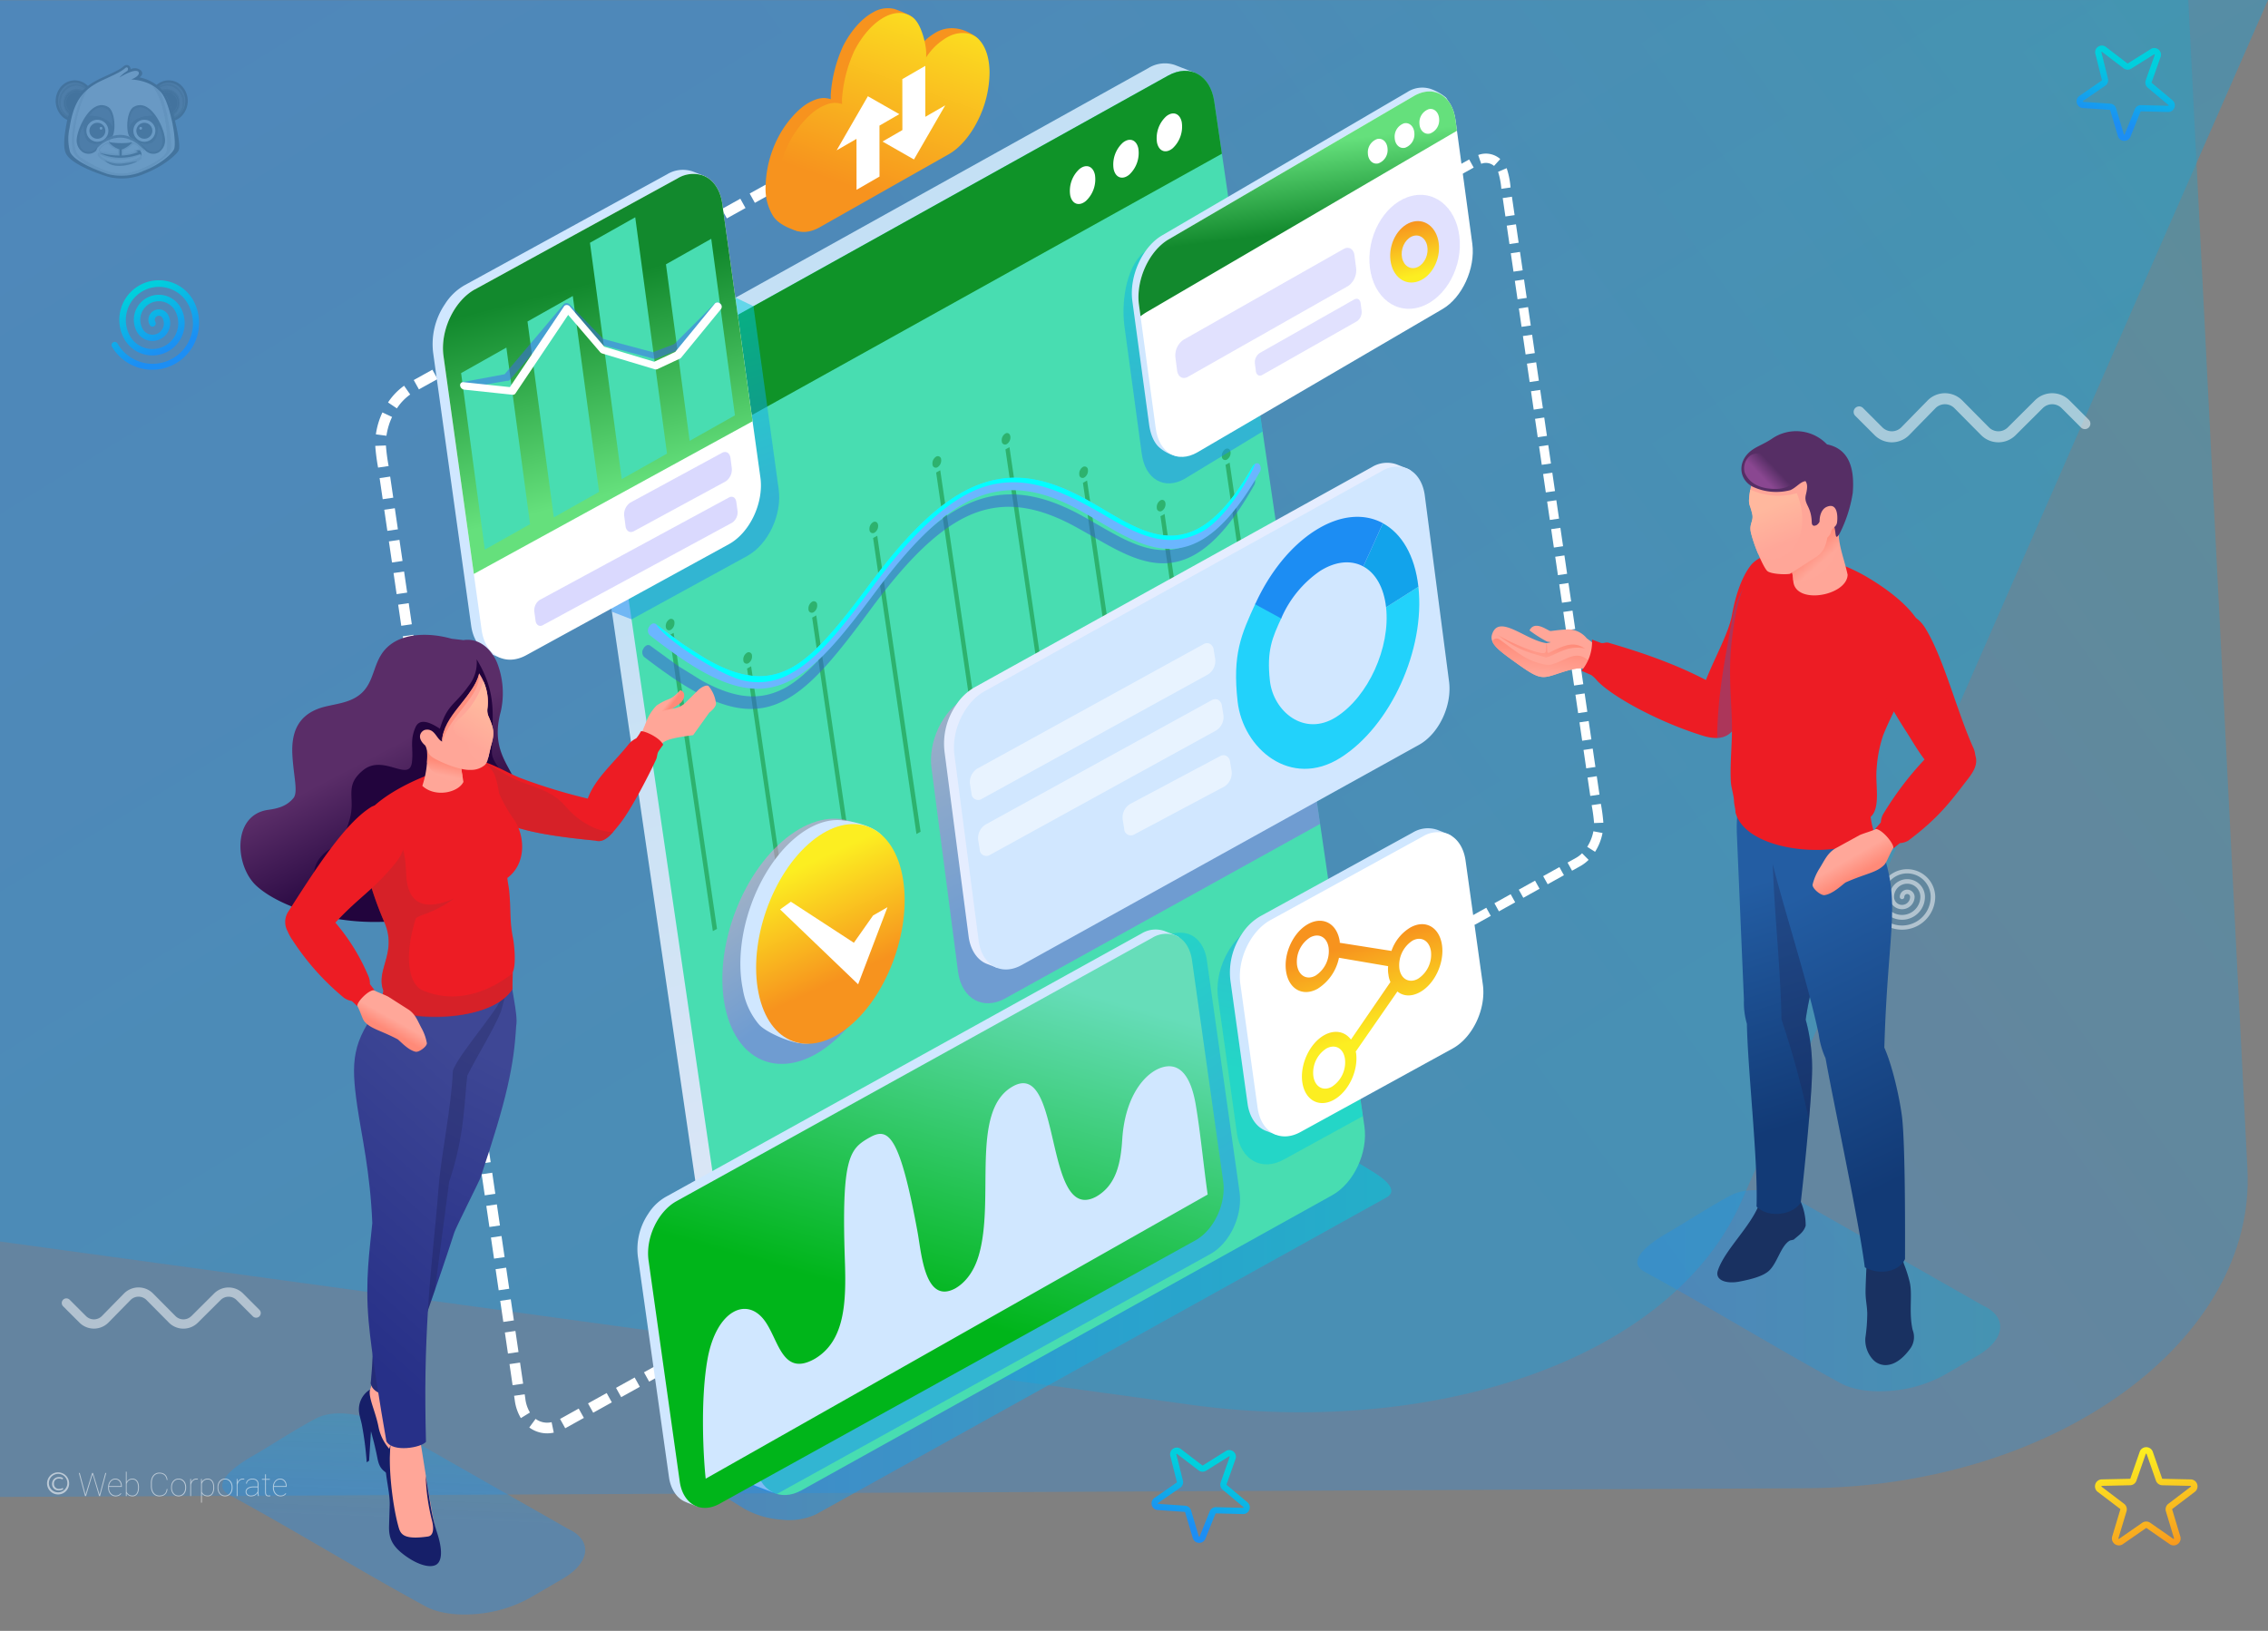 <svg xmlns="http://www.w3.org/2000/svg" xmlns:xlink="http://www.w3.org/1999/xlink" width="559" height="402"><rect width="100%" height="100%" fill="#808080" stroke="none"/><style><![CDATA[.B{fill:#fff}.C{opacity:.5}.D{fill:none}.E{fill-rule:evenodd}.F{fill:#ffa698}.G{clip-path:url(#w)}.H{fill:#d0e7ff}.I{fill:#ed1c24}.J{fill:#212020}.K{fill:#6d6afd}.L{fill:#1c1c1c}]]></style><defs><linearGradient id="A" x1="21.244" y1="24.891" x2="14.368" y2="24.891" xlink:href="#Ac"><stop offset="0" stop-color="#fff"/><stop offset="1"/></linearGradient><linearGradient id="B" x1="42.011" y1="21.638" x2="42.011" y2="28.515" xlink:href="#A"/><linearGradient id="C" x1="-3.963" y1="29.759" x2="37.517" y2="29.759" xlink:href="#Ac"><stop offset="0" stop-color="#161616"/><stop offset="1" stop-color="#fff"/></linearGradient><linearGradient id="D" x1="26.812" y1="29.007" x2="24.713" y2="29.007" xlink:href="#A"/><linearGradient id="E" x1="21.821" y1="34.54" x2="19.832" y2="34.54" xlink:href="#A"/><linearGradient id="F" x1="34.68" y1="27.101" x2="34.68" y2="29.2" xlink:href="#A"/><linearGradient id="G" x1="37.402" y1="34.901" x2="37.402" y2="36.891" xlink:href="#A"/><linearGradient id="H" x1="29.427" y1="35.732" x2="29.427" y2="33.839" xlink:href="#C"/><linearGradient id="I" x1="29.504" y1="39.798" x2="29.505" y2="35.303" xlink:href="#C"/><linearGradient id="J" x1="30.162" y1="41.354" x2="30.162" y2="37.863" xlink:href="#C"/><linearGradient id="K" x1="151.171" y1="-54.093" x2="358.653" y2="282.559" xlink:href="#Ac"><stop offset="0" stop-color="#1c8ef4"/><stop offset=".346" stop-color="#1696ee"/><stop offset=".892" stop-color="#04addf"/><stop offset=".995" stop-color="#00b2db"/></linearGradient><linearGradient id="L" x1="270.935" y1="164.411" x2="537.968" y2="-30.64" xlink:href="#K"/><linearGradient id="M" x1="526.828" y1="358.182" x2="533.507" y2="383.539" xlink:href="#Ac"><stop offset="0" stop-color="#fcee21"/><stop offset="1" stop-color="#f7931e"/></linearGradient><linearGradient id="N" x1="294.355" y1="376.301" x2="298.611" y2="362.171" xlink:href="#Ac"><stop offset="0" stop-color="#1c8ef4"/><stop offset="1" stop-color="#00cfdd"/></linearGradient><linearGradient id="O" x1="40.854" y1="86.513" x2="33.969" y2="72.062" xlink:href="#N"/><linearGradient id="P" x1="231.531" y1="-6.304" x2="212.55" y2="47.028" xlink:href="#M"/><linearGradient id="Q" x1="176.025" y1="328.545" x2="342.924" y2="328.545" xlink:href="#Ac"><stop offset="0" stop-color="#1c8ef4"/><stop offset=".995" stop-color="#00cfdd"/></linearGradient><linearGradient id="R" x1="219.837" y1="120.727" x2="273.613" y2="322.798" xlink:href="#Ac"><stop offset="0" stop-color="#c4e0f5"/><stop offset="1" stop-color="#e1e8f6"/></linearGradient><linearGradient id="S" x1="285.909" y1="207.036" x2="259.283" y2="152.03" xlink:href="#Ac"><stop offset="0" stop-color="#965cf2"/><stop offset="1" stop-color="#ff8adc"/></linearGradient><linearGradient id="T" x1="205.436" y1="241.407" x2="185.942" y2="212.302" xlink:href="#S"/><linearGradient id="U" x1="197.121" y1="213.768" x2="209.297" y2="240.294" xlink:href="#M"/><linearGradient id="V" x1="249.599" y1="315.264" x2="220.144" y2="264.283" xlink:href="#Q"/><linearGradient id="W" x1="224.126" y1="324.142" x2="248.643" y2="237.084" xlink:href="#Ac"><stop offset=".028" stop-color="#00b51a"/><stop offset=".975" stop-color="#66ddb9"/></linearGradient><linearGradient id="X" x1="327.581" y1="210.003" x2="316.647" y2="265.487" xlink:href="#Q"/><linearGradient id="Y" x1="339.676" y1="254.949" x2="333.221" y2="232.883" xlink:href="#M"/><linearGradient id="Z" x1="173.761" y1="128.969" x2="157.32" y2="81.602" xlink:href="#Q"/><linearGradient id="a" x1="140.937" y1="70.866" x2="154.189" y2="121.723" xlink:href="#Ac"><stop offset="0" stop-color="#12892d"/><stop offset=".984" stop-color="#65e07c"/></linearGradient><linearGradient id="b" x1="292.538" y1="104.888" x2="298.394" y2="50.329" xlink:href="#Q"/><linearGradient id="c" x1="320.327" y1="57.012" x2="317.678" y2="35.693" xlink:href="#a"/><linearGradient id="d" x1="349.983" y1="67.752" x2="346.996" y2="54.852" xlink:href="#M"/><linearGradient id="e" x1="403.552" y1="318.156" x2="493" y2="318.156" xlink:href="#K"/><linearGradient id="f" x1="380.492" y1="158.378" x2="379.718" y2="166.577" xlink:href="#Ac"><stop offset="0" stop-color="#ff8a78"/><stop offset="1" stop-color="#ffa799"/></linearGradient><linearGradient id="g" x1="379.848" y1="157.806" x2="379.209" y2="164.571" xlink:href="#f"/><linearGradient id="h" x1="431.868" y1="217.946" x2="449.555" y2="275.087" xlink:href="#Ac"><stop offset="0" stop-color="#235da3"/><stop offset="1" stop-color="#123a76"/></linearGradient><linearGradient id="i" x1="442.106" y1="221.421" x2="474.906" y2="287.508" xlink:href="#h"/><linearGradient id="j" x1="458.507" y1="215.404" x2="456.202" y2="211.391" xlink:href="#f"/><linearGradient id="k" x1="446.552" y1="134.765" x2="449.572" y2="138.153" xlink:href="#f"/><linearGradient id="l" x1="436.381" y1="124.804" x2="440.128" y2="134.051" xlink:href="#Ac"><stop offset="0" stop-color="#ffb89e"/><stop offset="1" stop-color="#ffa799"/></linearGradient><linearGradient id="m" x1="434.519" y1="117.792" x2="437.28" y2="115.144" xlink:href="#Ac"><stop offset="0" stop-color="#8a4791"/><stop offset="1" stop-color="#562e65"/></linearGradient><linearGradient id="n" x1="90.567" y1="187.082" x2="104.182" y2="213.257" xlink:href="#Ac"><stop offset="0" stop-color="#5a2d68"/><stop offset="1" stop-color="#22043d"/></linearGradient><linearGradient id="o" x1="164.38" y1="175.354" x2="163.456" y2="174.651" xlink:href="#f"/><linearGradient id="p" x1="99.49" y1="374.85" x2="102.839" y2="285.461" xlink:href="#Ac"><stop offset="0" stop-color="#1c8ef4"/><stop offset=".661" stop-color="#00cfdd" stop-opacity=".4"/></linearGradient><linearGradient id="q" x1="119.674" y1="259.458" x2="88.931" y2="319.425" xlink:href="#Ac"><stop offset="0" stop-color="#3e4795"/><stop offset="1" stop-color="#273088"/></linearGradient><linearGradient id="r" x1="126.293" y1="271.369" x2="79.102" y2="324.415" xlink:href="#q"/><linearGradient id="s" x1="95.281" y1="253.866" x2="96.784" y2="251.145" xlink:href="#f"/><linearGradient id="t" x1="109.267" y1="187.779" x2="108.623" y2="190.999" xlink:href="#f"/><linearGradient id="u" x1="120.727" y1="175.224" x2="115.764" y2="183.261" xlink:href="#l"/><linearGradient id="v" x1="522.355" y1="30.707" x2="526.611" y2="16.577" xlink:href="#N"/><clipPath id="w"><path d="M13.722 16h32.555v28H13.722z" class="D"/></clipPath><clipPath id="x"><path d="M14.936 24.914a3.521 3.521 0 0 0 2.205 3.795l.123-.265a3.863 3.863 0 0 1-1.171-4.817 3.417 3.417 0 0 1 4.926-1.029c.084-.114.166-.283.246-.39a3.246 3.246 0 0 0-2.46-1.16 4.108 4.108 0 0 0-3.869 3.867" class="D"/></clipPath><mask id="y" x="12.868" y="19.45" width="10.274" height="10.856" maskUnits="userSpaceOnUse"><path transform="matrix(.253 -.967 .967 .253 -10.621 35.997)" fill="url(#A)" d="M13.474 20.754h9.063v8.248h-9.063z"/></mask><linearGradient id="z" x1="21.244" y1="24.891" x2="14.368" y2="24.891" xlink:href="#Ac"><stop offset="0" stop-color="#404047"/><stop offset="1" stop-color="#404047"/></linearGradient><clipPath id="AA"><path d="M38.735 22.206c.08.108.162.277.246.39a3.417 3.417 0 0 1 4.926 1.029 3.863 3.863 0 0 1-1.171 4.817l.124.265a3.52 3.52 0 0 0 2.205-3.795 4.108 4.108 0 0 0-3.869-3.867 3.247 3.247 0 0 0-2.46 1.16" class="D"/></clipPath><mask id="AB" x="36.858" y="19.45" width="10.274" height="10.856" maskUnits="userSpaceOnUse"><path transform="matrix(.967 -.253 .253 .967 -4.931 11.444)" fill="url(#B)" d="M37.87 20.346h8.248v9.063H37.87z"/></mask><linearGradient id="AC" x1="42.01" y1="21.639" x2="42.01" y2="28.515" xlink:href="#z"/><clipPath id="AD"><path d="M30.873 16.298l-.072.02a16.313 16.313 0 0 1-2.984 1.899c-1.193.478-4.68 2.655-5.924 3.307C19.6 24.47 16.297 36.47 19.806 38.8c2.085 1.4 7.016 4.418 10.93 3.992s9.587-3.634 10.27-5.155.162-12.507-3.712-16.876c-.964-.595-2.395-1.504-3.548-1.47 0 0 1.047-.853.93-1.357s-1.318-1.356-3.062-.3c0 0 .42-1.185-.234-1.362l-.508.025" class="D"/></clipPath><mask id="AE" x="16.028" y="16.02" width="25.932" height="27.462" maskUnits="userSpaceOnUse"><path transform="matrix(.01 -1 1 .01 -1.044 58.447)" fill="url(#C)" d="M15.4 16.92h27.208v25.662H15.4z"/></mask><linearGradient id="AF" x1="-3.963" y1="29.762" x2="37.517" y2="29.762" xlink:href="#Ac"><stop offset="0" stop-color="#fff"/><stop offset="1" stop-color="#fff"/></linearGradient><clipPath id="AG"><path d="M21.902 28.553c5.156-.04 5.89 3.037 5.89 3.037.143-1.346-.102-4.8-2.323-5.157a2.755 2.755 0 0 0-.426-.034c-1.966 0-3.14 2.153-3.14 2.153" class="D"/></clipPath><mask id="AH" x="20.241" y="24.469" width="9.354" height="9.051" maskUnits="userSpaceOnUse"><path transform="matrix(.34 -.94 .94 .34 -10.826 42.557)" fill="url(#D)" d="M21.45 25.275h6.933v7.438H21.45z"/></mask><linearGradient id="AI" x1="26.812" y1="29.007" x2="24.713" y2="29.007" xlink:href="#z"/><clipPath id="AJ"><path d="M20.28 36.9a2.387 2.387 0 0 0 3.445-.367 23.776 23.776 0 0 1 1.854-1.569 4.411 4.411 0 0 1-2.914.366c-2.282-.632-1.997-4.483-1.997-4.483-.978.855-1.855 4.748-.387 6.053" class="D"/></clipPath><mask id="AK" x="16.565" y="28.778" width="11.264" height="11.493" maskUnits="userSpaceOnUse"><path transform="matrix(.323 -.946 .946 .323 -17.646 44.381)" fill="url(#E)" d="M17.623 30.135h9.148v8.78h-9.148z"/></mask><linearGradient id="AL" x1="21.821" y1="34.54" x2="19.832" y2="34.54" xlink:href="#z"/><clipPath id="AM"><path d="M34.114 26.433c-2.22.347-2.466 3.81-2.323 5.157 0 0 .734-3.078 5.9-3.037 0 0-1.174-2.153-3.14-2.153a2.75 2.75 0 0 0-.426.034" class="D"/></clipPath><mask id="AN" x="29.987" y="24.469" width="9.355" height="9.051" maskUnits="userSpaceOnUse"><path transform="matrix(.94 -.34 .34 .94 -7.799 13.529)" fill="url(#F)" d="M30.945 25.528h7.44v6.933h-7.44z"/></mask><linearGradient id="AO" x1="34.679" y1="27.101" x2="34.679" y2="29.2" xlink:href="#z"/><clipPath id="AP"><path d="M36.916 35.33a4.411 4.411 0 0 1-2.914-.366 23.897 23.897 0 0 1 1.854 1.569 2.387 2.387 0 0 0 3.444.367c1.467-1.304.59-5.197-.387-6.053 0 0 .285 3.85-1.997 4.483" class="D"/></clipPath><mask id="AQ" x="31.753" y="28.778" width="11.263" height="11.493" maskUnits="userSpaceOnUse"><path transform="matrix(.946 -.323 .323 .946 -9.147 13.925)" fill="url(#G)" d="M32.995 29.95h8.78v9.148h-8.78z"/></mask><linearGradient id="AR" x1="37.402" y1="34.901" x2="37.402" y2="36.891" xlink:href="#z"/><clipPath id="AS"><path d="M27.43 34.022s-.853.734-.06 1.29 4.422.316 4.66.04a.818.818 0 0 0-.119-1.13 4.232 4.232 0 0 0-2.295-.553 7.276 7.276 0 0 0-2.186.354" class="D"/></clipPath><mask id="AT" x="26.569" y="33.644" width="5.729" height="2.247" maskUnits="userSpaceOnUse"><path transform="matrix(1 -.004 .004 1 -.149 .127)" fill="url(#H)" d="M26.574 33.656h5.72v2.223h-5.72z"/></mask><linearGradient id="AU" x1="29.427" y1="35.732" x2="29.427" y2="33.839" xlink:href="#AF"/><clipPath id="AV"><path d="M30.264 37.046v1.01a17.432 17.432 0 0 0 3.155-.664l-.337-.397a5.802 5.802 0 0 1 1.631-.227 4.527 4.527 0 0 0-1.831-1.409 5.632 5.632 0 0 1-2.617 1.685m-5.658.12c.297.654 4.52.813 4.52.813v-1.01a5.634 5.634 0 0 1-2.617-1.685c-.317.06-2.2 1.23-1.903 1.883" class="D"/></clipPath><mask id="AW" x="24.308" y="35.281" width="10.405" height="2.776" maskUnits="userSpaceOnUse"><path fill="url(#I)" d="M24.31 35.282h10.404v2.776H24.31z"/></mask><linearGradient id="AX" x1="29.505" y1="39.798" x2="29.505" y2="35.302" xlink:href="#AF"/><clipPath id="AY"><path d="M34.44 38.176a11.016 11.016 0 0 1-10.23-.317c3.45 4.327 11.89.897 10.23.317" class="D"/></clipPath><mask id="AZ" x="24.209" y="37.859" width="11.89" height="4.328" maskUnits="userSpaceOnUse"><path fill="url(#J)" d="M24.21 37.86h11.9v4.327h-11.9z"/></mask><linearGradient id="Aa" x1="30.162" y1="41.354" x2="30.162" y2="37.863" xlink:href="#AF"/><path id="Ab" d="M289.02 36.556a7.277 7.277 0 0 0 2.25-6.443c-.44-2.17-2.164-2.805-3.85-1.417a7.283 7.283 0 0 0-2.25 6.443c.442 2.17 2.165 2.804 3.85 1.416z"/><linearGradient id="Ac" gradientUnits="userSpaceOnUse"/></defs><g opacity=".67" class="E"><path d="M-1.502 305.818l295.01 40.454c58.688 8.048 118.304-10.435 135.827-50.42L559 0H-1.502z" opacity=".55" fill="url(#K)"/><path d="M-1.502 369l446.592-2.157c62.013-.3 110.96-36.79 108.844-78.585L539.35 0-1.502.18z" opacity=".42" fill="url(#L)"/></g><g class="E"><path d="M468.245 221.076a.56.56 0 0 0 1.12 0 .702.702 0 0 1 .205-.498.718.718 0 0 1 1.007 0 .701.701 0 0 1 .206.498 1.978 1.978 0 0 1-3.956 0 3.247 3.247 0 0 1 6.495 0 4.517 4.517 0 0 1-9.033 0 5.786 5.786 0 0 1 11.572 0 7.055 7.055 0 0 1-14.11 0 .56.56 0 0 0-1.12 0 8.176 8.176 0 0 0 16.351 0 6.907 6.907 0 0 0-13.813 0 5.637 5.637 0 0 0 11.274 0 4.368 4.368 0 0 0-8.736 0 3.099 3.099 0 0 0 6.197 0 1.83 1.83 0 0 0-3.659 0z" class="B C"/><path d="M527.368 357.872a1.694 1.694 0 0 1 .679-.874 1.725 1.725 0 0 1 1.882 0 1.694 1.694 0 0 1 .68.874l2.29 6.562a.112.112 0 0 0 .041.054.117.117 0 0 0 .065.025l6.942.15a1.695 1.695 0 0 1 1.043.376l.002-.002a1.746 1.746 0 0 1 .582 1.792 1.695 1.695 0 0 1-.625.916l-5.53 4.202a.117.117 0 0 0-.038.126l2.007 6.647a1.695 1.695 0 0 1-.035 1.106 1.738 1.738 0 0 1-1.526 1.109 1.692 1.692 0 0 1-1.061-.307l-5.7-3.96a.121.121 0 0 0-.068-.019.119.119 0 0 0-.067.019l-5.7 3.958a1.692 1.692 0 0 1-1.064.307 1.738 1.738 0 0 1-1.526-1.108 1.69 1.69 0 0 1-.036-1.103l2-6.648a.116.116 0 0 0 0-.071.119.119 0 0 0-.041-.058l.001-.001-5.53-4.2a1.695 1.695 0 0 1-.624-.916 1.738 1.738 0 0 1 .585-1.792 1.69 1.69 0 0 1 1.041-.374l6.942-.15a.117.117 0 0 0 .064-.025.112.112 0 0 0 .041-.054l2.29-6.562zm-1.392 7.913a1.717 1.717 0 0 1-.973.325l-6.942.15a.113.113 0 0 0-.07.023.125.125 0 0 0-.037.059.133.133 0 0 0-.003.072.108.108 0 0 0 .041.057l5.53 4.202h.003a1.718 1.718 0 0 1 .605 1.859l-2 6.648a.117.117 0 0 0-.002.075.12.12 0 0 0 .043.053.126.126 0 0 0 .063.027h.003a.115.115 0 0 0 .067-.025h.003l5.703-3.958a1.705 1.705 0 0 1 1.953 0l5.7 3.96a.119.119 0 0 0 .071.025.134.134 0 0 0 .066-.027.125.125 0 0 0 .043-.053.119.119 0 0 0-.003-.072l-2.006-6.647a1.716 1.716 0 0 1 .608-1.863l5.53-4.202a.107.107 0 0 0 .041-.058.132.132 0 0 0-.042-.13v-.003a.11.11 0 0 0-.067-.019l-6.942-.15a1.708 1.708 0 0 1-1.585-1.15l-2.29-6.562a.112.112 0 0 0-.041-.059.131.131 0 0 0-.069-.016.134.134 0 0 0-.07.016.113.113 0 0 0-.04.059l-2.29 6.562a1.713 1.713 0 0 1-.611.825z" fill="url(#M)"/><path d="M288.45 358.87a1.623 1.623 0 0 1 .084-1.058 1.653 1.653 0 0 1 1.508-.991 1.624 1.624 0 0 1 1.004.343l5.29 4.05a.108.108 0 0 0 .061.022.113.113 0 0 0 .065-.014l5.64-3.533a1.623 1.623 0 0 1 1.033-.248v-.002a1.673 1.673 0 0 1 1.409 1.13 1.623 1.623 0 0 1-.018 1.062l-2.22 6.277a.111.111 0 0 0 0 .066.106.106 0 0 0 .036.054l5.105 4.27a1.625 1.625 0 0 1 .554.904 1.665 1.665 0 0 1-.639 1.691 1.62 1.62 0 0 1-1.011.313l-6.657-.167a.117.117 0 0 0-.064.02.116.116 0 0 0-.044.051l-2.485 6.17v.001a1.62 1.62 0 0 1-.691.806 1.665 1.665 0 0 1-1.805-.085 1.618 1.618 0 0 1-.609-.865l-1.895-6.38a.118.118 0 0 0-.037-.057.116.116 0 0 0-.063-.025v-.002l-6.64-.456a1.625 1.625 0 0 1-.982-.405 1.668 1.668 0 0 1-.474-1.743 1.619 1.619 0 0 1 .638-.847l5.483-3.774a.113.113 0 0 0 .039-.054.109.109 0 0 0 .005-.065l-1.617-6.463zm3.05 7.072a1.643 1.643 0 0 1-.609.773l-5.483 3.773a.107.107 0 0 0-.044.055.122.122 0 0 0 .002.067.124.124 0 0 0 .035.059.106.106 0 0 0 .063.024l6.645.454a1.646 1.646 0 0 1 1.463 1.171l1.895 6.38a.112.112 0 0 0 .038.061.115.115 0 0 0 .063.019.118.118 0 0 0 .065-.011l.003-.002a.108.108 0 0 0 .041-.055l.003-.002 2.486-6.172a1.634 1.634 0 0 1 1.565-1.028l6.657.167a.115.115 0 0 0 .07-.017.128.128 0 0 0 .038-.057.117.117 0 0 0 .007-.065.109.109 0 0 0-.04-.057l-5.105-4.27a1.643 1.643 0 0 1-.493-1.812l2.22-6.277a.105.105 0 0 0 .003-.067.119.119 0 0 0-.04-.056.116.116 0 0 0-.062-.026l-.002-.003a.105.105 0 0 0-.064.019l-5.64 3.533a1.637 1.637 0 0 1-1.875-.087l-5.29-4.05a.105.105 0 0 0-.063-.026.124.124 0 0 0-.064.024.125.125 0 0 0-.047.05.108.108 0 0 0-.001.068l1.618 6.462a1.643 1.643 0 0 1-.056.982z" fill="url(#N)"/><path d="M36.915 80.114a.79.79 0 1 0 1.371-.787.987.987 0 0 1-.099-.754 1.014 1.014 0 0 1 1.232-.708.99.99 0 0 1 .601.465 2.761 2.761 0 0 1 .273 2.109 2.791 2.791 0 0 1-5.112.672 4.581 4.581 0 0 1 7.944-4.565 6.372 6.372 0 0 1-11.049 6.349 8.163 8.163 0 0 1 14.155-8.134 9.953 9.953 0 0 1-17.26 9.918.79.79 0 0 0-1.371.787A11.534 11.534 0 0 0 47.6 73.974a9.743 9.743 0 0 0-16.896 9.709 7.953 7.953 0 0 0 13.791-7.924 6.162 6.162 0 0 0-10.686 6.14 4.372 4.372 0 0 0 7.581-4.356 2.581 2.581 0 0 0-4.476 2.571z" fill="url(#O)"/><g class="B"><path d="M494.865 105.355a3.29 3.29 0 0 1-4.633 0l-6.617-6.68a6.006 6.006 0 0 0-8.475 0l-6.536 6.68a3.29 3.29 0 0 1-4.633 0l-4.78-4.78a1.358 1.358 0 1 0-1.921 1.921l4.78 4.78a6.006 6.006 0 0 0 8.475 0l6.536-6.68a3.29 3.29 0 0 1 4.633 0l6.617 6.68a6.006 6.006 0 0 0 8.474 0l6.708-6.68a3.29 3.29 0 0 1 4.633 0l4.78 4.78a1.358 1.358 0 0 0 1.921-1.921l-4.78-4.78a6.006 6.006 0 0 0-8.475 0l-6.707 6.68z" opacity=".52"/><path d="M47.152 324.414a2.763 2.763 0 0 1-3.891 0l-5.557-5.6a5.044 5.044 0 0 0-7.117 0l-5.49 5.6a2.763 2.763 0 0 1-3.891 0L17.19 320.4a1.141 1.141 0 1 0-1.613 1.613l4.014 4.014a5.044 5.044 0 0 0 7.117 0l5.49-5.6a2.763 2.763 0 0 1 3.891 0l5.557 5.61a5.044 5.044 0 0 0 7.117 0l5.633-5.6a2.763 2.763 0 0 1 3.891 0l4.014 4.015a1.141 1.141 0 1 0 1.613-1.613l-4.014-4.014a5.044 5.044 0 0 0-7.118 0l-5.633 5.61z" class="C"/><path d="M165.717 334.457l4.593-2.555 1.278 2.297-4.593 2.554-1.278-2.297zM202.87 40.65l-1.278-2.297-3.035 1.688 1.278 2.297 3.035-1.688zm-5.332 2.965l-4.594 2.555-1.278-2.297 4.594-2.555 1.278 2.297zm-6.89 3.832l-4.594 2.555-1.278-2.297 4.594-2.555 1.278 2.297zm-6.9 3.832l-4.593 2.554-1.278-2.297 4.594-2.554 1.278 2.297zm-6.9 3.832l-4.594 2.554-1.278-2.297 4.594-2.555 1.278 2.297zm-6.9 3.832l-4.593 2.554-1.278-2.297 4.593-2.554 1.278 2.297zm-6.9 3.832l-4.593 2.554-1.278-2.297 4.593-2.554 1.278 2.297zm-6.9 3.83l-4.593 2.554-1.278-2.297 4.593-2.555 1.278 2.297zm-6.9 3.832l-4.593 2.555-1.278-2.297 4.594-2.555 1.278 2.297zm-6.9 3.832l-4.593 2.554-1.278-2.297 4.593-2.555 1.278 2.297zm-6.9 3.832l-4.593 2.554-1.278-2.297 4.593-2.554 1.278 2.297zm-6.9 3.832l-4.593 2.554-1.278-2.297 4.593-2.555 1.278 2.297zm-6.9 3.832l-4.593 2.555-1.278-2.297 4.593-2.555 1.278 2.297zm-6.9 3.832l-4.592 2.554-1.278-2.297 4.593-2.555 1.278 2.297zm-6.9 3.832l-4.593 2.554-1.278-2.297 4.593-2.554 1.278 2.297zm-6.748 3.81l-1.503-2.155a15.468 15.468 0 0 0-3.957 4.118l2.184 1.463a12.877 12.877 0 0 1 3.276-3.425zm-4.466 5.54l-2.38-1.116a18.987 18.987 0 0 0-1.612 5.401l2.604.348v.006a16.369 16.369 0 0 1 1.388-4.639zm-1.516 7.028l-2.626.104a50.034 50.034 0 0 0 .694 5.348l2.6-.38a47.517 47.517 0 0 1-.668-5.071zm1.05 7.67l.762 5.2-2.6.38-.762-5.2 2.6-.38zm1.144 7.8l.762 5.2-2.6.38-.762-5.2 2.6-.38zm1.143 7.8l.762 5.2-2.6.38-.762-5.2 2.6-.38zm1.143 7.8l.762 5.2-2.6.38-.762-5.2 2.6-.38zm1.143 7.8l.762 5.2-2.6.38-.762-5.2 2.6-.38zm1.143 7.8l.762 5.2-2.6.38-.762-5.2 2.6-.38zm1.143 7.8l.762 5.2-2.6.38-.762-5.2 2.6-.38zm1.143 7.8l.762 5.2-2.6.38-.762-5.2 2.6-.38zm1.143 7.8l.762 5.2-2.6.38-.762-5.2 2.6-.38zm1.143 7.8l.762 5.2-2.6.38-.762-5.2 2.6-.38zm1.143 7.8l.762 5.2-2.6.38-.762-5.2 2.6-.38zm1.143 7.8l.762 5.2-2.6.38-.762-5.2 2.6-.38zm1.143 7.8l.762 5.2-2.6.38-.762-5.2 2.6-.38zm1.143 7.8l.762 5.2-2.6.38-.762-5.2 2.6-.38zm1.143 7.8l.762 5.2-2.6.38-.762-5.2 2.6-.38zm1.143 7.8l.762 5.2-2.6.38-.762-5.2 2.6-.38zm1.143 7.8l.762 5.2-2.6.38-.762-5.2 2.6-.38zm1.143 7.8l.762 5.2-2.6.38-.762-5.2 2.6-.38zm1.143 7.8l.762 5.2-2.6.38-.762-5.2 2.6-.38zm1.143 7.8l.762 5.2-2.6.38-.762-5.2 2.6-.38zm1.143 7.8l.762 5.2-2.6.38-.762-5.2 2.6-.38zm1.143 7.8l.762 5.2-2.6.38-.762-5.2 2.6-.38zm1.143 7.8l.762 5.2-2.6.38-.762-5.2 2.6-.38zm1.143 7.8l.762 5.2-2.6.38-.762-5.2 2.6-.38zm1.143 7.8l.762 5.2-2.6.38-.762-5.2 2.6-.38zm1.143 7.8l.762 5.2-2.6.38-.762-5.2 2.6-.38zm1.143 7.8l.762 5.2-2.6.38-.762-5.2 2.6-.38zm1.143 7.8l.762 5.2-2.6.38-.76-5.2 2.6-.38zm1.142 7.8l.762 5.2-2.6.38-.76-5.2 2.6-.38zm1.142 7.8l.176 1.203a8.731 8.731 0 0 0 1.126 3.293l-2.235 1.383a11.337 11.337 0 0 1-1.491-4.294l-.176-1.203 2.6-.38zm2.7 6.07l-1.56 2.116a7.414 7.414 0 0 0 6.035 1.268l-.534-2.573a4.803 4.803 0 0 1-3.943-.811zm6.022.023l4.592-2.554 1.278 2.297-4.596 2.555-1.274-2.298zm6.89-3.83l4.593-2.554 1.278 2.297-4.593 2.554-1.278-2.297zm6.9-3.832l4.593-2.555 1.278 2.297-4.593 2.554-1.278-2.297zm11.483-6.386l1.278 2.297-4.593 2.555-1.278-2.297z"/></g><path d="M230.825 7.916a15.068 15.068 0 0 0-5.335 5.07c.02-.385.037 1.027.025-1.154s1.24-5.705-.467-7.47c-.676-.7-3.97-1.985-4.762-2.188a7.052 7.052 0 0 0-5.158.901c-2.858 1.563-5.446 4.606-7.325 8.263a34.549 34.549 0 0 0-3.05 11.981c.003 2.207.01.763.033 1.133-1.59-.478-3.02-.472-5.476.887s-5.552 4.712-7.47 8.437a27.564 27.564 0 0 0-3.142 12.183 12.828 12.828 0 0 0 1.953 7.457c1.244 1.763 3.648 2.804 5.353 3.37 4.887 1.697 14.308-8.2 19.28-11.024q7.913-4.48 15.745-8.908c2.845-1.6 5.396-4.678 7.223-8.342a26.847 26.847 0 0 0 2.885-11.885c-.02-2.32 1.674-5.802-.52-7.47-3.412-2.59-7.057-2.753-9.8-1.24z" fill="#f7931e"/><path d="M233.588 9.116a15.071 15.071 0 0 0-5.335 5.07c.02-.385.037 1.027.025-1.154s-1.194-6.947-3.07-8.532-4.46-1.8-7.318-.227-5.446 4.606-7.325 8.263a34.55 34.55 0 0 0-3.05 11.981l.033 1.133c-1.59-.478-3.02-.472-5.475.887s-5.552 4.713-7.472 8.437a27.505 27.505 0 0 0-3.142 12.183c-.01 4.092 1.184 7.14 3.11 8.745 1.92 1.6 4.58 1.75 7.505.095q8.016-4.536 15.97-9.037 7.913-4.48 15.745-8.908c2.845-1.6 5.396-4.678 7.223-8.342a26.855 26.855 0 0 0 2.885-11.885c-.037-3.97-1.202-6.923-3.06-8.496s-4.86-1.535-7.25-.213z" fill="url(#P)"/><path d="M228.073 28.793l4.896-2.825-7.7 13.337-7.75-4.417 4.895-2.827-.014-12.558 5.66-3.268.014 12.558zm-16.968 5.44l-4.897 2.825 7.7-13.337 7.75 4.417-4.894 2.827.013 12.558-5.66 3.268-.014-12.558zm146.1 10.412l-4.006 2.227-1.114-2.004 4.005-2.227 1.114 2.003zm-5.896 187.48l1.114 2.003 3.012-1.675-1.114-2.003-3.012 1.675zm5.014-2.8l4.006-2.228 1.114 2.003-4.006 2.228-1.114-2.003zm6-3.342l4.005-2.228 1.114 2.003-4.005 2.228-1.114-2.003zm6.008-3.34l4.006-2.228 1.114 2.003-4.006 2.228-1.114-2.003zm6.008-3.34l4.006-2.228 1.114 2.003-4.006 2.228-1.114-2.003zm6.008-3.34l4.005-2.227 1.114 2.003-4.005 2.227-1.114-2.003zm6.008-3.34l2.063-1.147a6.79 6.79 0 0 0 1.516-1.154l1.612 1.63a9.534 9.534 0 0 1-2.015 1.528l-2.06 1.146-1.114-2.003zm4.85-3.884l1.935 1.228a13.184 13.184 0 0 0 1.838-4.639l-2.253-.42a10.869 10.869 0 0 1-1.52 3.83zm1.682-5.86l2.3-.084a44.194 44.194 0 0 0-.619-4.664l-2.268.332a43.2 43.2 0 0 1 .596 4.416zm-.93-6.684l-.665-4.535 2.267-.333.665 4.535-2.267.333zm-.998-6.803l-.665-4.535 2.267-.333.665 4.535-2.267.332zm-.997-6.803l-.665-4.535 2.267-.332.664 4.535-2.267.332zm-.997-6.803l-.665-4.535 2.268-.332.665 4.535-2.268.332zm-.997-6.802l-.665-4.535 2.267-.332.665 4.535-2.267.332zm-.997-6.802l-.665-4.535 2.267-.332.665 4.535-2.267.333zm-.997-6.802l-.664-4.535 2.267-.332.665 4.535-2.268.333zm-.996-6.802l-.665-4.535 2.267-.332.665 4.535-2.267.333zm-.997-6.802l-.665-4.535 2.267-.333.665 4.535-2.268.333zm-.997-6.802l-.665-4.535 2.267-.333.665 4.535-2.267.333zm-.997-6.802l-.665-4.535 2.267-.333.665 4.535-2.267.332zM381 121.38l-.664-4.535 2.267-.332.664 4.535-2.267.332zm-.996-6.802l-.664-4.535 2.267-.332.664 4.535-2.267.333zm-.996-6.802l-.664-4.535 2.267-.332.664 4.535-2.267.332zm-.996-6.802l-.664-4.535 2.268-.332.664 4.535-2.267.332zm-.996-6.802l-.664-4.535 2.268-.332.664 4.535-2.267.332zm-.996-6.802l-.664-4.535 2.267-.332.664 4.535-2.267.332zm-.996-6.802l-.664-4.535 2.267-.332.664 4.535-2.267.332zm-.996-6.802l-.664-4.535 2.267-.332.664 4.535-2.267.333zm-.996-6.802l-.664-4.535 2.267-.332.664 4.535-2.267.332zm-.996-6.802l-.664-4.535 2.268-.332.664 4.535-2.268.332zm-.996-6.802l-.664-4.535 2.267-.332.664 4.535-2.267.332zm-.996-6.802a19.328 19.328 0 0 0-.804-4.206l2.112-.9a19.982 19.982 0 0 1 .959 4.763l-2.267.332zm-1.8-5.662l1.526-1.7a5.364 5.364 0 0 0-5.433-.986l.747 2.167a3.089 3.089 0 0 1 3.16.528zm-9.027 2.643l-1.114-2.003 4.005-2.228 1.114 2.003z" class="B"/><path d="M178.98 361.154l138.77-76.742c3.406-1.556 8.413-3.024 11.753-.99l8.55 5.208c1.72 1.048 7.375 4.526 3.592 6.582l-140.515 78.06a15.86 15.86 0 0 1-8.546 1.31 21.467 21.467 0 0 1-9.256-2.757l-3.415-2.106c-2.413-1.49-3.75-3.115-3.88-4.675-.126-1.523.853-2.937 2.945-3.892z" fill="url(#Q)" class="C"/><path d="M283.073 16.766a7.691 7.691 0 0 1 6.543-.731l4.912 1.92c1.784 9.23-101.715 347.58-103.993 349.927l-4.384-1.655c-2.878-1.133-4.388-4.13-4.8-7.042l-37.015-252.66a.174.174 0 0 1-.004-.028 18.052 18.052 0 0 1 3.011-12.222 14.228 14.228 0 0 1 4.945-4.768z" fill="url(#R)"/><path d="M157.12 91.374l130.794-72.74c5.334-2.956 10.414-.12 11.356 6.316l37.015 252.662c.942 6.435-2.604 14.054-7.937 17l-130.795 72.74c-5.334 2.956-10.425.125-11.368-6.31L149.17 108.39c-.944-6.433 2.617-14.06 7.95-17.016z" fill="#48ddb1"/><path d="M157.122 91.374l130.794-72.74c5.334-2.956 10.413-.12 11.355 6.316l1.895 12.94-150.095 83.47-1.9-12.97c-.944-6.433 2.617-14.06 7.95-17.017z" fill="#0f9328"/><g class="B"><use xlink:href="#Ab"/><path d="M278.323 43.055a7.278 7.278 0 0 0 2.25-6.443c-.44-2.17-2.164-2.805-3.85-1.417a7.283 7.283 0 0 0-2.25 6.443c.442 2.17 2.165 2.805 3.85 1.417z"/><use xlink:href="#Ab" x="-21.394" y="12.997"/></g><path d="M164.987 152.664a1.954 1.954 0 0 0-.886 1.869c.104.716.66 1.036 1.263.702a1.972 1.972 0 0 0 .863-1.881.812.812 0 0 0-1.24-.69zm148.768 34.317l-10.687-72.948-1.013.56 10.687 72.95 1.014-.562zm-11.7-76.3a1.977 1.977 0 0 0-.893 1.898.821.821 0 0 0 1.272.686 1.97 1.97 0 0 0 .864-1.87c-.104-.716-.672-1.03-1.243-.714zm-4.33 88.968l-10.69-72.96-1.014.563 10.688 72.96 1.014-.562zm-11.722-76.308a1.976 1.976 0 0 0-.883 1.892.818.818 0 0 0 1.262.69 1.969 1.969 0 0 0 .875-1.874c-.106-.716-.67-1.03-1.253-.71zm-7.38 68.067l-10.688-72.96-1.023.567 10.69 72.96 1.022-.567zm-11.74-76.297a1.976 1.976 0 0 0-.863 1.882.815.815 0 0 0 1.241.702 1.973 1.973 0 0 0 .885-1.881.822.822 0 0 0-1.263-.702zm-7.39 68.073l-10.687-72.96-.994.552 10.69 72.96.993-.55zm-11.71-76.313a1.953 1.953 0 0 0-.871 1.898.807.807 0 0 0 1.25.685 1.937 1.937 0 0 0 .866-1.857c-.106-.728-.652-1.054-1.244-.725zm-5.35 81.994l-10.687-72.947-1.013.56 10.688 72.95 1.013-.562zm-11.72-76.296a1.977 1.977 0 0 0-.882 1.894.818.818 0 0 0 1.261.69 1.972 1.972 0 0 0 .876-1.876.821.821 0 0 0-1.255-.709zm-3.808 92.444l-10.69-72.96-1.023.567 10.688 72.96 1.024-.567zm-11.72-76.296a1.947 1.947 0 0 0-.882 1.892.811.811 0 0 0 1.259.678 1.965 1.965 0 0 0 .866-1.857c-.105-.727-.67-1.03-1.243-.713zm-3.31 95.917l-10.687-72.947-1.013.56 10.687 72.948 1.013-.562zm-11.73-76.3a1.974 1.974 0 0 0-.874 1.888.817.817 0 0 0 1.251.696 1.977 1.977 0 0 0 .885-1.881.821.821 0 0 0-1.263-.702zm-4.324 88.86l-10.69-72.96-1.003.555 10.688 72.96 1.004-.557zm-11.72-76.296a1.958 1.958 0 0 0-.887 1.869.823.823 0 0 0 1.265.702 1.961 1.961 0 0 0 .862-1.881.806.806 0 0 0-1.24-.69zm-18.07-4.904l-1.024.566 10.69 72.96 1.022-.567z" fill="#12892d" class="C"/><path d="M158.608 159.85a1.752 1.752 0 0 1 .672-.709.88.88 0 0 1 .971.007l6.88 4.998 5.902 3.65c8.515 4.648 14.684 4.977 20.755 1.608 5.94-3.423 11.673-10.64 19.155-20.792 8.37-11.36 15.756-19.055 23.195-23.18a31.703 31.703 0 0 1 3.302-1.594c8.57-3.53 17.286-2.304 27.72 3.557 1.083.58 2.128 1.205 3.172 1.808 8.03 4.65 15.554 9 23.672 4.5 4.223-2.34 8.607-7.077 13.305-15.41a1.754 1.754 0 0 1 .665-.702.866.866 0 0 1 .981.026 1.694 1.694 0 0 1 .114 2.035c-5.248 9.32-10.098 14.577-14.745 17.153-8.75 4.85-16.778.19-25.346-4.767l-3.167-1.783c-9.953-5.604-18.21-6.81-26.238-3.512a28.876 28.876 0 0 0-2.975 1.44c-7.017 3.89-14.103 11.28-22.186 22.25-7.765 10.507-13.728 18.008-20.177 21.728l-.37.21c-6.396 3.546-13.09 3.244-22.143-1.68q-2.81-1.53-6.054-3.724c-2.148-1.472-4.464-3.152-6.946-5.067a1.646 1.646 0 0 1-.116-2.046z" fill="#3856d8" class="C"/><path d="M160.004 154.5a1.714 1.714 0 0 1 .672-.7.882.882 0 0 1 .971.02l6.88 5.095 5.902 3.733c8.515 4.767 14.684 5.182 20.755 1.897 5.94-3.34 11.672-10.477 19.155-20.524 8.37-11.243 15.756-18.835 23.195-22.855a31.151 31.151 0 0 1 3.302-1.547c8.57-3.41 17.286-2.063 27.72 3.943 1.083.594 2.13 1.235 3.172 1.852 8.03 4.76 15.554 9.217 23.672 4.83 4.223-2.282 8.607-6.957 13.305-15.225a1.72 1.72 0 0 1 .665-.693.866.866 0 0 1 .981.04 1.698 1.698 0 0 1 .114 2.037c-5.248 9.247-10.098 14.436-14.746 16.948-8.75 4.73-16.778-.045-25.345-5.12l-3.168-1.827c-9.953-5.743-18.21-7.063-26.238-3.878a28.295 28.295 0 0 0-2.976 1.398c-7.017 3.79-14.102 11.082-22.186 21.94-7.765 10.4-13.728 17.816-20.177 21.446l-.37.203c-6.396 3.457-13.09 3.06-22.143-2q-2.81-1.57-6.054-3.81c-2.147-1.502-4.464-3.215-6.946-5.165a1.651 1.651 0 0 1-.116-2.047z" fill="#6bb6ff"/><path d="M161.647 153.81a105.447 105.447 0 0 0 12.784 8.827c8.515 4.767 14.684 5.182 20.755 1.897 5.94-3.34 11.672-10.477 19.155-20.524 6.625-8.9 15.853-20.177 26.497-24.403 11.422-4.545 21-.057 30.893 5.795 8.03 4.76 15.554 9.217 23.672 4.83 4.223-2.282 8.607-6.956 13.305-15.225a1.72 1.72 0 0 1 .665-.693c-1.33 3.424-7.31 13.586-13.087 16.707-8.75 4.73-16.276.582-24.844-4.494-9.558-5.44-19.43-10.335-30.47-5.956-10.023 4.002-19.67 15.705-25.913 24.1-7.766 10.398-13.352 17.503-19.8 21.133a16.024 16.024 0 0 1-14.622 1.081c-4.96-1.85-16.464-9.108-18.99-13.066z" fill="#0ff"/><path d="M237.72 172.184l76.883-42.605 10.77 73.51-77.632 43.02c-5.44 3.013-10.63.126-11.59-6.432l-6.537-50.143c-.963-6.56 2.668-14.335 8.106-17.35z" fill="url(#S)" style="mix-blend-mode:multiply" class="C"/><path d="M239.122 187.735l7.46 50.7-.896.11-2.443-.95c-2.68-1.055-4.085-3.845-4.478-6.556l-5.968-45.774a.197.197 0 0 1-.004-.027 16.797 16.797 0 0 1 2.803-11.377 13.237 13.237 0 0 1 4.602-4.438l97.925-54.28a7.156 7.156 0 0 1 6.09-.68l2.154.842c1.084.407 1.42.733 1.413.8-1.016 9.477-110.085 61.91-108.658 71.63z" fill="#e5edff"/><path d="M242.663 170.394l97.923-54.28a7.096 7.096 0 0 1 6.087-.682c2.282.89 4 3.198 4.483 6.562l5.967 45.775c.878 6-2.423 13.082-7.388 15.834l-97.925 54.28c-4.966 2.75-9.704.116-10.582-5.872l-5.967-45.777c-.878-5.988 2.436-13.088 7.4-15.84z" fill="#d1e7ff"/><path d="M240.84 189.48l55.777-30.686a1.695 1.695 0 0 1 1.455-.162 1.866 1.866 0 0 1 1.072 1.569l.373 2.257a3.949 3.949 0 0 1-1.766 3.784l-55.778 30.686a1.643 1.643 0 0 1-2.53-1.404l-.373-2.257a3.951 3.951 0 0 1 1.77-3.786zm2.022 13.8l55.777-30.686a1.697 1.697 0 0 1 1.456-.162 1.864 1.864 0 0 1 1.072 1.568l.373 2.257a3.949 3.949 0 0 1-1.766 3.785l-55.778 30.686a1.643 1.643 0 0 1-2.529-1.404l-.373-2.257a3.951 3.951 0 0 1 1.769-3.786zm35.614-5.066l22.184-11.8a1.697 1.697 0 0 1 1.456-.163 1.865 1.865 0 0 1 1.072 1.569l.373 2.256a3.95 3.95 0 0 1-1.766 3.785l-22.185 11.8a1.643 1.643 0 0 1-2.529-1.404l-.373-2.257a3.953 3.953 0 0 1 1.769-3.786z" class="C B"/><path d="M349.596 144.64c1.72 15.446-6.844 34.314-19.155 42.114s-24.112-2.245-25.407-13.874.88-16.463 4.4-24.13l6.425 3.523c-2.283 4.928-3.692 8.08-2.86 15.556s8.422 13.925 16.326 8.913 13.408-17.135 12.303-27.052l7.967-5.05z" fill="#22d2fb"/><path d="M340.85 128.988c4.6 2.494 7.886 7.916 8.747 15.65l-7.967 5.05c-.552-4.96-2.65-8.455-5.61-10.06q2.425-5.308 4.83-10.64z" fill="#12a3eb"/><path d="M324.187 130.758c6.16-3.9 12.074-4.288 16.66-1.793q-2.396 5.344-4.828 10.665c-2.96-1.604-6.762-1.36-10.698 1.14a27.203 27.203 0 0 0-9.541 11.679l-6.422-3.5c3.457-7.628 8.67-14.294 14.83-18.193z" fill="#1c8df3"/><path d="M204.508 257.49c11.282-8.995 18.026-27.678 15.07-41.745-2.955-14.06-14.493-18.175-25.775-9.18-11.274 9-18.024 27.687-15.068 41.745 2.956 14.066 14.5 18.17 25.774 9.18z" fill="url(#T)" style="mix-blend-mode:multiply" class="C"/><path d="M217.075 205.675c-2.05-2.137-7.2-3.363-10.085-3.518-3.365-.18-7.12 1.185-10.845 4.254-9.773 8.055-15.624 24.808-13.062 37.404a18.008 18.008 0 0 0 4.049 8.791c1.79 1.92 7.546 4.34 10.204 4.554 15.932 2.218 25.77-45.2 19.74-51.486z" class="H"/><path d="M209.307 253.022c9.78-8.06 15.626-24.8 13.063-37.404-2.562-12.597-12.564-16.285-22.344-8.225-9.773 8.055-15.625 24.808-13.062 37.404 2.563 12.604 12.57 16.28 22.343 8.225z" fill="url(#U)"/><path d="M194.93 222.266l-2.66 1.904 19.236 18.457 7.23-19.005-3.547 2.035-4.732 6.727-15.527-10.118z" class="B"/><path d="M171.078 295.228l116.112-64.28a6.888 6.888 0 0 1 5.909-.663c2.215.862 3.873 3.104 4.35 6.37l8.052 57.082c.852 5.814-2.353 12.7-7.172 15.37L191.48 368.26c-1.165-.44-6.822-1.437-7.14-3.1z" fill="url(#V)" style="mix-blend-mode:multiply" class="C"/><path d="M163.434 312.157l9.066 59.03-.83.1-2.263-.88-.334-.144-.032-.013c-2.48-.977-3.783-3.56-4.147-6.072l-7.683-54.467a.223.223 0 0 1-.003-.025 15.559 15.559 0 0 1 2.596-10.538 12.258 12.258 0 0 1 4.263-4.11l117.28-64.926a6.63 6.63 0 0 1 5.641-.63l1.995.78.54.225c.866.345 1.14.615 1.133.673-.94 8.777-128.544 71.992-127.223 80.995z" class="H"/><path d="M166.715 296.095l117.278-64.927a6.573 6.573 0 0 1 5.639-.632c2.114.823 3.695 2.962 4.152 6.078l7.683 54.47c.813 5.548-2.245 12.117-6.843 14.666l-117.28 64.926c-4.6 2.55-8.988.108-9.8-5.44l-7.682-54.47c-.814-5.547 2.256-12.122 6.855-14.67z" fill="url(#W)"/><path d="M294.714 272.28c-1.322-7.7-4.312-10.3-8.137-9.22a8.08 8.08 0 0 0-1.817.773c-3.75 2.138-7.574 7.728-8.158 17.035-.373 5.892-1.5 11.29-6.436 14.106-12.978 6.948-8.298-34.17-20.586-27.156-10.58 6.04-4.25 27.878-8.368 41.712-1.43 4.798-4.008 7.055-5.786 8.068-7.473 3.985-8.3-8.613-9.273-13.913-4.503-24.495-7.36-25.845-11.916-23.246-4.762 2.764-6.88 4.64-5.998 30.223.365 10.46 0 19.83-7.36 24.244-8.22 4.7-8.942-4.92-12.592-9.603-2.17-2.78-4.984-3.35-7.555-1.883-2.78 1.585-5.273 5.547-6.357 11.664-1.817 10.26-.98 24.45-.44 29.405l123.722-70.044c-1.065-7.508-1.804-15.516-2.946-22.164z" class="H"/><path d="M308.31 228.8l19.25-10.568 8.336 56.898-19.47 10.688c-5.423 3.003-10.595.127-11.553-6.41l-4.643-33.315c-.96-6.538 2.66-14.29 8.08-17.293z" fill="url(#X)" style="mix-blend-mode:multiply" class="C"/><path d="M309.583 244.14l5.745 35.438-.896.11-2.443-.95c-2.68-1.055-4.085-3.844-4.477-6.556l-4.254-30.51a.196.196 0 0 1-.004-.027 16.796 16.796 0 0 1 2.803-11.377 13.239 13.239 0 0 1 4.602-4.438l37.522-20.598a7.157 7.157 0 0 1 6.09-.68l2.154.84c1.084.407 1.42.734 1.412.8-1.016 9.477-49.682 28.227-48.255 37.947z" class="H"/><path d="M313.125 226.8l37.52-20.598a7.097 7.097 0 0 1 6.087-.683c2.282.89 3.99 3.197 4.483 6.562l4.253 30.513c.877 5.99-2.424 13.082-7.388 15.834l-37.52 20.598c-4.966 2.75-9.704.116-10.582-5.872l-4.252-30.514c-.88-5.988 2.436-13.088 7.4-15.84z" class="B"/><path d="M319.69 237.9a7.081 7.081 0 0 1 3.185-6.806c2.187-1.212 4.213-.085 4.59 2.494a7.166 7.166 0 0 1-3.216 6.894c-2.15 1.192-4.18.016-4.56-2.582zm11.8 23.078a7.168 7.168 0 0 1-3.216 6.893c-2.15 1.2-4.183.014-4.563-2.582a7.085 7.085 0 0 1 3.185-6.822c2.188-1.212 4.213-.086 4.594 2.51zm13.42-22.212a7.219 7.219 0 0 1 3.217-6.891c2.134-1.184 4.18-.016 4.56 2.582a7.098 7.098 0 0 1-3.186 6.806c-2.147 1.2-4.213.086-4.592-2.496zm-27.934.642c.65 4.42 4.146 6.335 7.76 4.33a11.756 11.756 0 0 0 5.285-7.654l12.116 2.073a7.892 7.892 0 0 0 .077 2.102 5.806 5.806 0 0 0 .495 1.801l-9.735 14.188c-1.473-1.975-3.963-2.53-6.563-1.1-3.617 2.005-6.06 7.267-5.422 11.64.65 4.42 4.144 6.32 7.758 4.315 3.655-2.026 6.123-7.233 5.477-11.65l-.078-.237 10.277-14.818c1.444 1.187 3.454 1.33 5.562.16 3.656-2.026 6.065-7.25 5.424-11.622-.647-4.418-4.105-6.355-7.76-4.33a10.804 10.804 0 0 0-4.691 5.791l-12.742-2.005-.004-.33c-.647-4.42-4.156-6.313-7.81-4.285-3.614 2.003-6.07 7.2-5.423 11.62z" fill="url(#Y)"/><path d="M139.04 95.303l42.263-21.942 4.408 2.116 6.196 45.016c.917 6.258-2.532 13.668-7.72 16.544l-28.517 15.622-4.857-1.878z" fill="url(#Z)" style="mix-blend-mode:multiply" class="C"/><path d="M113.356 89.454l10.952 72.59-.936.114-2.553-.992c-2.8-1.102-4.268-4.017-4.678-6.85l-9.393-67.443a.157.157 0 0 1-.004-.028 17.551 17.551 0 0 1 2.928-11.887 13.834 13.834 0 0 1 4.809-4.637l49.908-27.34a7.477 7.477 0 0 1 6.364-.711l2.25.88c1.132.426 1.483.766 1.476.837-1.06 9.902-62.614 35.3-61.123 45.466z" class="H"/><path d="M117.056 71.335l49.906-27.34a7.415 7.415 0 0 1 6.361-.713c2.385.928 4.17 3.34 4.684 6.856l9.394 67.445c.917 6.26-2.533 13.668-7.72 16.544l-49.908 27.34c-5.188 2.874-10.14.12-11.056-6.135l-9.393-67.446c-.918-6.257 2.545-13.675 7.732-16.55z" class="B"/><path d="M117.055 71.335l49.907-27.34a7.415 7.415 0 0 1 6.361-.713c2.385.928 4.17 3.34 4.684 6.856l7.48 53.702-68.698 37.634-7.463-53.6c-.92-6.256 2.545-13.675 7.73-16.55z" fill="url(#a)"/><path d="M180.04 112.87c-.17-1.253-1.113-1.805-2.108-1.23l-22.588 12.255a3.53 3.53 0 0 0-1.495 3.31l.328 2.478c.17 1.253 1.115 1.804 2.1 1.23l22.588-12.255a3.527 3.527 0 0 0 1.496-3.309zm1.44 10.868c-.15-1.103-.98-1.6-1.857-1.084l-46.607 25.23a3.11 3.11 0 0 0-1.318 2.916l.3 2.184c.15 1.103.982 1.6 1.858 1.084l46.607-25.232a3.107 3.107 0 0 0 1.318-2.915z" opacity=".25" class="K"/><path d="M124.81 85.677l-11.16 6.287 5.838 43.523 11.16-6.288-5.838-43.523zm31.76-32.12l-11.16 6.287 7.83 58.26 11.16-6.287-7.832-58.258zM141.175 72.96l6.483 48.287-11.16 6.288-6.483-48.288 11.16-6.287zm39.965 29.425l-11.16 6.287-5.838-43.522 11.16-6.288z" fill="#48ddb1"/><path d="M177.7 75.92a.746.746 0 0 0-.208-1.118 1.014 1.014 0 0 0-1.289-.036l-10.03 10.05-5.238 2.005-12.232-3.268-8.286-8.487a1.091 1.091 0 0 0-1.307-.227.625.625 0 0 0-.177.172l-14.556 17.24-10.016 1.867c-.507-.05-.887.26-.847.694a1.085 1.085 0 0 0 .99.875l10.46-1.823a.816.816 0 0 0 .743-.251l14.218-16.826 7.68 7.862a1.198 1.198 0 0 0 .548.318l12.9 3.444a.998.998 0 0 0 .613-.019l5.61-2.15a.704.704 0 0 0 .304-.176z" fill="#4164f3" style="mix-blend-mode:multiply" class="C"/><path d="M177.73 76.148a.976.976 0 0 0-.234-1.311.898.898 0 0 0-1.287-.028l-9.782 11.932-5.182 2.42-12.288-3.694-8.47-9.876a.977.977 0 0 0-1.31-.251.674.674 0 0 0-.172.205l-13.332 19.87-11.43-1.21a.726.726 0 0 0-.83.826 1.18 1.18 0 0 0 1.009 1.016l11.874 1.256a.742.742 0 0 0 .736-.304l13.005-19.38 7.85 9.15a1.188 1.188 0 0 0 .554.367l12.95 3.893a.858.858 0 0 0 .612-.029l5.552-2.593a.684.684 0 0 0 .299-.211z" class="B"/><path d="M303.972 51.887l-21.124 9.706c-5.04 2.92-6.55 12.352-5.725 18.65l4.292 31.62c.826 6.298 5.593 9.043 10.636 6.124l19.144-11.62-.76-5.236z" fill="url(#b)" style="mix-blend-mode:multiply" class="C"/><path d="M357.106 28.612c-.278-2.12.3-3.4-.753-4.598a12.429 12.429 0 0 0-3.666-2.078 6.765 6.765 0 0 0-5.84.768l-60.395 35.3c-4.863 2.816-8.167 10.037-7.37 16.113l4.14 30.504c.247 1.884.95 4.313 2.554 5.7a9.926 9.926 0 0 0 4.406 2.182c1.383.174 1.75-1.075 3.3-1.973l60.394-35.3c4.87-2.82 8.168-10.038 7.37-16.113z" class="H"/><path d="M358.743 29.58c-.797-6.076-5.4-8.727-10.26-5.908l-60.394 35.3c-4.864 2.816-8.168 10.037-7.37 16.114l4.14 30.504c.797 6.075 5.396 8.724 10.26 5.908l60.394-35.3c4.87-2.82 8.17-10.038 7.372-16.113z" class="B"/><path d="M358.743 29.58c-.797-6.076-5.4-8.727-10.26-5.908l-60.394 35.3c-4.863 2.816-8.168 10.038-7.37 16.113l.39 2.864a15.727 15.727 0 0 1 1.629-1.089l76.366-44.636z" fill="url(#c)"/><path d="M348.083 48.26c-6.15 1.407-10.875 8.732-10.552 16.36s5.572 12.67 11.723 11.263 10.875-8.73 10.552-16.36-5.572-12.67-11.723-11.263z" opacity=".2" class="K"/><path d="M348.352 54.625c3.317-.76 6.146 1.96 6.32 6.072s-2.373 8.06-5.7 8.82-6.146-1.96-6.32-6.073 2.373-8.06 5.7-8.82zm-2.874 8.176c.093 2.184 1.596 3.628 3.357 3.225s3.115-2.5 3.022-4.685-1.596-3.628-3.357-3.225-3.114 2.5-3.022 4.685z" fill="url(#d)"/><path d="M333.842 62.94c-.212-1.62-1.436-2.3-2.732-1.534l-39.438 22.36a4.715 4.715 0 0 0-1.962 4.343l.412 3.207c.213 1.622 1.438 2.3 2.733 1.534l39.437-22.36a4.712 4.712 0 0 0 1.962-4.343zm1.515 11.798c-.125-.958-.848-1.364-1.614-.906l-23.288 13.204a2.785 2.785 0 0 0-1.158 2.564l.243 1.894c.126.957.85 1.363 1.614.906l23.288-13.204a2.783 2.783 0 0 0 1.158-2.564z" opacity=".2" class="K"/><path d="M352.154 26.904a3.473 3.473 0 0 0-2.3 3.566c.07 1.662 1.214 2.76 2.555 2.455a3.474 3.474 0 0 0 2.3-3.565c-.07-1.663-1.215-2.76-2.555-2.455zM346.05 30.4a3.474 3.474 0 0 0-2.3 3.565c.07 1.662 1.214 2.762 2.555 2.455a3.474 3.474 0 0 0 2.3-3.565c-.07-1.663-1.214-2.762-2.555-2.455zm-6.607 3.86a3.473 3.473 0 0 0-2.3 3.565c.07 1.662 1.214 2.762 2.555 2.455a3.474 3.474 0 0 0 2.3-3.565c-.07-1.663-1.215-2.76-2.555-2.455z" class="B"/><path d="M488.73 321.807l-45.162-25.72c-4.923-2.25-11.97-4.04-16.986-1.43-4.57 2.38-12.1 7.247-15.428 9.145-2.53 1.442-11.307 6.7-5.84 9.674 16.083 8.745 32 18.58 48.33 27.464 3.09 1.68 7.607 2.287 12.35 1.893a32.701 32.701 0 0 0 13.376-3.983q4.07-2.368 8.008-4.662c3.543-2.063 5.42-4.502 5.607-6.757.182-2.203-1.234-4.244-4.255-5.624z" opacity=".3" fill="url(#e)"/><path d="M381.175 158.546a7.624 7.624 0 0 0 1.063-.251l-.93-.15a31.728 31.728 0 0 1-4.326-2.752c1.3-2.632 4.527.1 5.156.15.25.02 1.93-.28 3.564-.354a5.968 5.968 0 0 1 5.389 2.15l2.427 1.828a11.169 11.169 0 0 1-1.823 5.947 4.238 4.238 0 0 0-1.261-.352c-1.65-.173-3.235.206-6.88 1.416-3.696 1.227-4.35 1.188-10.057-2.92-4.18-3.008-6.457-4.692-5.743-6.902 1.67-5.168 8.266 1.466 13.42 2.187z" class="F"/><path d="M381.646 163.94c3.553-.564 6.037-3.508 8.95-1.787l2.03 1.295a8.901 8.901 0 0 1-.931 1.668 4.238 4.238 0 0 0-1.262-.352c-1.65-.173-3.235.206-6.88 1.416-3.696 1.227-4.35 1.188-10.057-2.92-2.807-2.02-4.756-3.444-5.517-4.83-.372-.677.72-1.442 1.613-.802 4.6 3.29 6.9 5.59 12.054 6.312z" fill="url(#f)"/><path d="M368.98 156.384c1.56 1.187 9.75 4.965 11.67 4.58.515-.103.434-1.1.486-2.33.394.818-.092 2.652.692 2.252 4.393-2.234 6.29-2.646 8.832-1.036a9.098 9.098 0 0 0-5.022.361c-1.53.515-2.95 1.416-4.57 1.858-4.25-1.253-6.833-1.686-12.088-5.685z" fill="url(#g)"/><path d="M427.68 179.115l2.308-2.32c4.46-4.14 11.8-17.574 15.934-37.58-1.494-1.215-5.916-2.363-6.712-2.52a8.253 8.253 0 0 0-7.428 2.343c-1.85 2.184-3.738 6.17-4.895 12.54-.78 4.294-3.98 10.032-6.142 15.34q-.143.35-.28.698a100.616 100.616 0 0 0-9.511-4.306c-4.304-1.72-9.21-3.34-14.525-4.884-.634-.184-1.22.233-1.847.053-.348-.15-1.91-.702-2.187-.833a11.176 11.176 0 0 1-2.604 7.706c.322.1 2.034.898 2.384 1.028a7.486 7.486 0 0 1 1.525 1.462c3.997 4.126 15.526 10.305 26.137 13.548 3.603 1.1 6.32.5 7.843-2.27z" class="I"/><path d="M427.68 179.115l2.308-2.32c4.46-4.14 11.8-17.574 15.934-37.58-8.888-7.233-17.398 4.712-18.854 12.724-1.887 10.38-3.732 19.237-3.83 29.96a5.029 5.029 0 0 0 4.442-2.782z" fill="#3469c0" opacity=".35" style="mix-blend-mode:multiply"/><path d="M468.706 308.727a19.901 19.901 0 0 0 .547 2.803 32.538 32.538 0 0 1 1.441 4.504c.738 3.138-.277 7.34.72 11.78a4.854 4.854 0 0 1-.704 4.765c-1.156 1.537-3.332 4-6.168 3.907a4.251 4.251 0 0 1-2.992-1.452 7.147 7.147 0 0 1-1.788-5.262 43.599 43.599 0 0 0 .469-6.055c-.073-2.174-.47-3.37-.42-5.755.053-2.52.247-6 .286-7.615zm-25.056-12.912a14.614 14.614 0 0 1 1.401 6.303c-.504 1.646-1.663 2.314-2.955 3.45l-.9.2c-2.258 1.222-3.083 5.505-5.177 7.455-1.478 1.376-4.418 2.125-7.338 2.688-3.12.602-6.084-.3-5.272-2.743 2.018-6.096 10.74-12.98 10.94-19.792z" fill="#193161"/><path d="M430.56 252.365c.224 11.68 2.77 33.535 2.38 45.043 2.983 2.99 8.958 2.066 10.9-.995 1.212-10.6 2.624-25.633 2.764-31.444a45.085 45.085 0 0 0-1.553-13.627c1.734-12.778 9.114-30.214 7.357-42.236-.772-5.28-4.232-10.965-5.24-15.32-8.704 10.724-15.336 5.584-18.94 4.652.02 3.705-.26 3.21-.14 7.105l1.742 40.893a18.677 18.677 0 0 0 .731 5.931z" fill="url(#h)"/><path d="M445.846 276.046c.408-4.6.7-8.602.758-11.077a45.086 45.086 0 0 0-1.553-13.627c1.734-12.778 9.114-30.214 7.357-42.236-.772-5.28-4.232-10.965-5.24-15.32-8.704 10.724-15.337 5.584-18.938 4.653l-.004 1.094 11.407 8.43-2.81-.635c.107 15.175 1.985 29.008 2.267 43.973a227.006 227.006 0 0 1 6.71 24.48z" fill="#1e2353" opacity=".3" style="mix-blend-mode:multiply"/><path d="M449.947 260.86c2.097 11.678 8.217 40.018 9.674 51.526 3.77 2.093 8.58 1 9.913-2.062.043-10.59.001-29.635-.792-35.445-.66-4.837-2.37-12.297-4.303-16.64.772-27.285 3.82-34.557.135-46.58-1.62-5.28-5.855-10.375-7.562-14.73-2.337 3.588-5.94 8.68-13.662 8.05-.755-.06-7.194-4.66-9.32-5.19 2.694 16.233 10.458 37.436 14.236 55.14a20.499 20.499 0 0 0 1.682 5.93z" fill="url(#i)"/><path d="M437.9 136.42a6.442 6.442 0 0 0-2.41.811c-5.744 3.19-7.747 12.576-8.67 20.8-.8 7.133-.193 13.055.033 19.58.18 5.207-.49 10.025-.257 14.953.07 1.46.624 3.043.773 4.597-.005 1.112.4 2.217.376 3.075 2.876 10.967 30.058 11.875 34.015 4.45a21.923 21.923 0 0 1-.697-3.321c2.56-2.33 1.08-8.012 1.485-11.98a32.108 32.108 0 0 1 1.612-8.191c3.697-9.106 8.858-16.117 9.884-23.107.706-4.815-5.447-10.8-13.56-15.665-7.807-4.672-18.403-7.223-22.584-6.004z" class="I"/><path d="M462.66 204.214c-1.258.654-3.507 1.225-4.426 1.696l-5.826 3.202c-2.064 1.2-2.746 3.083-4.064 5.137a13.417 13.417 0 0 0-1.581 3.777c-.184.9 1.986 2.765 2.97 2.613 2.235-.345 4.658-2.904 5.258-3.168 5.1-2.24 7.48-2.34 9.394-4.26.818-.82 1.448-3.332 3.167-5.515l-2.848-2.934z" fill="url(#j)"/><path d="M474.476 154.752c4.545 7.278 7.816 20.516 11.85 29.483a5.802 5.802 0 0 1 .524 1.906c.747 2.227-.42 4.087-1.963 6.068-3.777 4.848-6.795 9.22-14.57 15.012a4.703 4.703 0 0 1-2.036.601c-.488.353-1.18 1-1.7 1.37.664-.75-2.744-5.007-4.425-4.85a43.6 43.6 0 0 0 1.418-1.627 5.115 5.115 0 0 1 .48-1.871 78.947 78.947 0 0 1 10.294-13.632c-1.805-2.352-3.335-5.09-4.597-7.02a116.551 116.551 0 0 1-6.006-10.391c-.706-1.37-1.1-2.05-1.78-3.46-5.043-10.47 7-20.412 12.513-11.585z" class="I"/><path d="M441.84 141.74l-.28-1.348c-.268-1.343.08-3.948-.278-7.023l11.64-4.918c.194 6.537 1.264 7.884 2.468 13.21-.13 5.237-13.137 7.58-13.4 1.43a9.661 9.661 0 0 0-.139-1.35z" class="F"/><path d="M441.84 141.74l-.28-1.348c-.268-1.343.08-3.948-.278-7.023l11.64-4.918.26 3.77c.415 4.33-3.735 11.87-11.2 10.87a9.661 9.661 0 0 0-.139-1.35z" fill="url(#k)"/><path d="M441.17 141.45l6.61-4.252c2.8-2.053 2.46-4.672 3.27-8.776 2.617-1.87 3.497-3.354 3.73-5.032.555-3.982-1.714-8.273-4.755-10.62a10.569 10.569 0 0 0-9.154-1.871c-6.68 1.463-9.43 6.517-9.783 12.294a3.875 3.875 0 0 0 .188 1.435 18.251 18.251 0 0 1 .618 2.146c.352 1.714-.806 2.335-.344 4.464.628 2.896 3.03 8.547 4.015 9.492.757.726 4.13.96 5.605.72z" class="F"/><path d="M431.41 120.675a18.677 18.677 0 0 0-.322 2.518 3.875 3.875 0 0 0 .188 1.435 18.135 18.135 0 0 1 .617 2.146c.352 1.714-.806 2.335-.344 4.464a34.503 34.503 0 0 0 1.808 5.322c4.3 3.27 8.06-.724 8.635-1.465 2.695-3.475 2.902-8.674.863-13.53a16.51 16.51 0 0 1-11.447-.89z" fill="url(#l)"/><path d="M456.65 121.506a33.294 33.294 0 0 1-3.216 9.985c-1.356 2.18-.765-.49-1.48-1.983-.55-1.147-2.327-1.28-2.865-2.463a3.708 3.708 0 0 1-1.262 2.338c-.413.225-1.247.534-1.28-.652-.114-4.098-2.053-4.383-1.44-6.84.46-1.84.348-2.632-.102-3.297-1.337.187-2.2 1.557-3.766 2.234a13.708 13.708 0 0 1-9.314-.886c-3.303-1.804-3.61-5.827-.837-8.412 1.543-1.438 3.276-1.803 5.7-3.424a10.505 10.505 0 0 1 13.518 1.431c6.08 1.23 6.743 7.032 6.345 11.97z" fill="#562e65"/><path d="M450.19 124.96c2.52-1.142 2.83 1.866 2.606 3.73-.155 1.28-1.2 1.29-1.477 2.316a2.379 2.379 0 0 1-1.978 1.917c-1.59.112-.84-2.34-.743-3.296-.335-1.515-.007-3.942 1.592-4.667z" class="F"/><path d="M443.28 116.6c.245 1.712-1.957 3.725-5.055 3.894-2.87.157-6.763-.52-8.2-4.01a3.977 3.977 0 0 1 1.509-4.306 3.606 3.606 0 0 1 3.442.017c2.123.932 3.893 3.304 5.412 3.887 1.445.554 2.868.336 2.894.517z" fill="url(#m)"/><path d="M114.188 157.79c3.79-.587 6.788 2.02 8.306 5.504a20.556 20.556 0 0 1 .928 12.113c-2.47 8.994 1.883 12.91 3.483 17.102a18.266 18.266 0 0 1 .924 6.931c-.107 3.22-1.964 4.88-3.52 7.763a25.438 25.438 0 0 1-2.267 7.974c-4.265 8.53-18.614 12.65-32.387 12.02-11.022-.504-21.676-4.405-26.5-8.888-5.294-4.92-5.978-17.4 2.914-18.682 2.07-.296 4.483-.747 6.25-2.9 1.216-1.474.04-5.357-.25-10.53-.283-5.008.86-10.277 8.14-12.034 2.788-.673 5.506-.95 7.832-2.478 5.084-3.337 3.223-9.535 8.737-13.184 3.33-2.203 8.687-2.682 14.538-1.058l2.87.336z" fill="url(#n)"/><path d="M117.478 162.505a9.194 9.194 0 0 1-2.032 6.623c-3.388 4.782-5.17 4.41-7.023 10.5-3.05-2.035-5.14-2.345-6.02-.347-1.414 3.213-.522 5.113-.85 8.437-.535 5.403-6.993-2.003-12.057 2.138-4.98 4.07-1.563 6.928-3.486 12.69-.72 2.157-1.278 4.993-3.292 5.946-6.262 2.965-8.66 10.43 2.488 14.134 6.906 2.295 16.934 1.72 25.313-1.136 11.063-3.77 17.887-20.092 15.063-27.844-1.168-3.208-4.323-5.605-4.34-8.112-.055-8.613 1.608-14.137-3.764-23.03z" fill="#22043d"/><path d="M167.67 170.138c1.687.548.793 2.505.144 3.058-.974.966-2.936 1.592-2.767 2.607.19 1.14-6.147 3.333-6.132 3.24a11.566 11.566 0 0 1 2.921-5.136c3.4-2.26 3.013-.8 5.833-3.77z" fill="url(#o)"/><path d="M163.236 183.204c-3.64 4.858-6.52 14.237-10.175 18.6-1.154 1.38-2.867 3.656-4.87 3.31-10.37-1.8-.93-5.813-2.037-8.64 1.745-6.093 9.154-9.505 12.2-16.245a12.239 12.239 0 0 1 .555-1.365c1.257-2.562 2.456-3.344 7.33-4.266a5.17 5.17 0 0 0 2.774-1.449l3.196-3.163c1.056-.87 1.947-1.14 2.388-.913a7.985 7.985 0 0 1 1.851 4.155v.006c.18.517-.383 1.444-1.634 2.426l-3.968 5.544-.347.048c-4.423.605-6.184 1.03-7.265 1.943z" class="F"/><path d="M146.615 207.186c-7.166-.708-17.437-1.845-22.984-4.706-3.606-1.86-10.112-9.843-6.45-14.277.773-2.077 7.69 2.285 11.096 3.578a135.74 135.74 0 0 0 16.595 5.065c1.735-4.858 6.3-8.702 9.93-13.22a5.547 5.547 0 0 1 2.011-1.628 8.751 8.751 0 0 0 1.14-1.729c.612-.25 4.5 1.367 5.516 3.294-.28.37-.882 1.216-1.153 1.63-.386.59-.297 1.323-.605 2.004-1.046 2.315-6 12.384-9.29 16.32-1.253 1.5-3.087 4.147-5.262 3.77l-.547-.1z" class="I"/><path d="M146.615 207.186c-7.166-.708-17.437-1.845-22.984-4.706-3.115-1.607-8.394-7.783-7.41-12.294 1.342-1.264 2.15-1.94 3.29-1.89 1.426.062 3.154 1.6 6.454 3.304 4.993 2.58 9.7 2.718 13.55 7.3 2.85 3.374 7.606 6.287 11.642 6.16-1.108 1.274-2.468 2.5-3.996 2.236l-.547-.1z" fill="#c1272d" class="C"/><path d="M139.97 376.826l-45.164-25.722c-4.924-2.25-11.97-4.04-16.987-1.43-4.57 2.38-12.1 7.247-15.43 9.146-2.53 1.442-11.307 6.7-5.84 9.674 16.083 8.746 32 18.58 48.33 27.466 3.09 1.68 7.607 2.287 12.35 1.893a32.702 32.702 0 0 0 13.376-3.983q4.07-2.368 8.01-4.662c3.543-2.063 5.42-4.502 5.607-6.757.18-2.203-1.234-4.245-4.256-5.625z" opacity=".35" fill="url(#p)"/><path d="M91.618 340.045a4.98 4.98 0 0 1-.558 2.792c-2.62 3.803.5 3.483.364 8.91-.013.5 2.204 9.072 2.204 9.072l5.612 1.197c.39-.07 3.562-1.294 3.562-1.294-.27-.464-.623-1.596-.84-2.022a34.45 34.45 0 0 1-2.879-10.052c-.383-2.357-1.103-6.023-.618-8.5z" class="F"/><path d="M102.968 360.656a23.288 23.288 0 0 1 1.468 3.457 1.634 1.634 0 0 1-.071 1.402c-1.193 1.72-7.557-1.13-9.72-2.91-1.396-1.15-1.47-2.566-1.846-4.284-.566-2.58-.657-2.868-1.368-5.514l-.46 7.263-.585.382a80.657 80.657 0 0 0-1.211-9.34c-.215-.998-.564-2.133-.627-2.688a5.745 5.745 0 0 1 2.659-5.91c-.48 2.012 1.302 5.206 2.097 9.266.962 4.915 5.304 8.91 9.664 8.878z" fill="#161f69"/><path d="M126.023 240c-.495 2.23 1.784 9.932 1.2 12.893-.555 9.75-2.267 18-8.838 37.5-.003.222-6.002 12.146-6.404 13.394-4.09 12.72-9.19 26.53-13.524 39.383-1.606 1.242-6.466.856-7.09-2.167 1.34-12.838-.12-25.496 2.08-34.28 1.678-6.693 3.877-9.745 7.473-14.705 1.106-12.618 1.902-37.927 4.774-47.63z" fill="url(#q)"/><path d="M126.023 240l-2.548 9.323c-1.832 4.488-5.692 10.632-8.297 15.794-.78 6.258-.562 14.575-4.47 26.17l-3.537 26.8-8.713 25.075c-1.606 1.242-6.466.856-7.09-2.167 1.34-12.838-.12-25.496 2.08-34.28 1.678-6.693 3.877-9.745 7.473-14.705 1.106-12.618 1.902-37.927 4.774-47.63z" fill="#1e2353" opacity=".3" style="mix-blend-mode:multiply"/><path d="M96.764 353.054c.123 1.185-.424 2.384-.562 3.566a41.431 41.431 0 0 0-.388 6.311 56.183 56.183 0 0 0 1.405 11.346c.362 1.578 1.065 2.255 1.54 4.417l9.307 1.52c-.916-3.522-2.177-10.652-3.128-16.62l-1.778-11.157z" class="F"/><path d="M96.288 355.998c-.538 1.867-1.154 2.864-1.235 5.413s1.096 6.53.997 9.687l-.156 5.008c-.09 2.917.65 4.94 3.964 7.352 3.003 2.186 5.93 3.08 7.52 2.305 1.172-.572 2.108-2.636.312-8.083-1.496-4.537-1.88-8.97-2.76-13.894a49.478 49.478 0 0 0 1.592 11.193c.326 1.325.52 3.54-1.053 3.765-6.502.93-6.83-.82-7.366-2.826-1.433-5.36-2.48-14.894-1.816-19.92z" fill="#161f69"/><path d="M93.892 247.7c-7.224 9.045-7.407 14.06-5.84 24.927 1.048 7.268 3.18 16.085 3.712 28.856-.626 6.587-1.805 13.964-.907 24.198.66 7.53 2.777 20.448 4.374 29.58 1.502 2.822 8.6 1.594 9.76.14-.335-13.087-.13-22.06.497-32.63.608-10.28 1.834-19.818 2.604-29.958.638-8.39 3.184-19.802 3.522-28.866 1.352-4.273 14.147-18.424 11.48-18.243z" fill="url(#r)"/><path d="M94.77 227.35c3.244 7.508-2.272 11.663-.286 16.834l-.613 3.502c5.92 4.25 27.098 4.568 32.407-3.86l.11-4.204c.914-2.012.313-7.1.045-8.44-.852-4.268-.454-6.532-.92-11.467-.118-1.247-.35-2.033-.466-3.297 4.715-3.524 4.418-10.34 1.623-14.424a35.893 35.893 0 0 1-3.667-6.476 29.371 29.371 0 0 0-.816-3.709 6.147 6.147 0 0 0-.988-2.026c-1.346-1.922-3.522-2.152-7.967-1.132-8.808 2.02-17.88 6.595-21.927 10.907-2.945 3.136-2.828 6.616-1.14 14.14a80.655 80.655 0 0 0 4.605 13.655z" class="I"/><path d="M94.708 227.305c3.244 7.507-2.138 11.797-.152 16.968l-.614 3.457c5.92 4.608 27.098 4.4 32.408-4.04l-.112-3.668c-.003-.146-10.398 9.222-22.233 4.013-2.57-1.132-4.898-6.757-1.57-17.5.317-1.022 4.09-1.092 9.43-5.028-3.944 1.672-11.38 3.963-11.748-6.07-.164-4.487-.824-7.86-3.12-10.978-1.113-1.512-7.642 6.42-6.647 10.225a95.216 95.216 0 0 0 4.357 12.621z" fill="#c1272d" class="C"/><path d="M91.898 243.94c1.078.652 3.04 1.287 3.828 1.758l4.983 3.173c1.76 1.183 2.258 2.89 3.31 4.788a11.921 11.921 0 0 1 1.185 3.44c.112.8-1.92 2.338-2.783 2.147-1.962-.434-3.964-2.843-4.48-3.11-4.394-2.278-6.498-2.503-8.086-4.316-.68-.774-1.093-3.038-2.492-5.072l2.694-2.44z" fill="url(#s)"/><path d="M91.363 199c-6.526 4.11-13.738 15.45-20.2 25.543a4.695 4.695 0 0 0-.273 5.012 12.361 12.361 0 0 0 1.271 2.285 62.676 62.676 0 0 0 12.634 14.121 4.914 4.914 0 0 0 1.912.793c.412.34.988.955 1.43 1.312-.545-.702 2.72-4.22 4.202-3.987-.38-.47-.77-.982-1.164-1.524a4.461 4.461 0 0 0-.263-1.668 50.162 50.162 0 0 0-8.249-13.465c5.887-6.368 9.26-7.9 14.743-14.6 6.66-8.115-1.715-16.56-6.042-13.833z" class="I"/><path d="M104.97 182.394a23.112 23.112 0 0 1-.88 11.316c3.175 2.94 8.822 1.69 10.135-.973-.278-1.724-.6-3.306-.787-5.075z" class="F"/><path d="M104.97 182.394a22.163 22.163 0 0 1 .284 5.475c.932 3.765 7.975 6.307 8.708 3.313l-.524-3.52z" fill="url(#t)"/><path d="M118.086 165.982a12.584 12.584 0 0 1 2.061 8.615 3.702 3.702 0 0 0 .295 2.059c1.48 3.342 1.348 4.378.615 7.056-.714 2.604-.665 3.965-1.554 4.86a5.18 5.18 0 0 1-3.433 1.202c-2.37.15-6.44-1.414-8.804-2.707-1.754-.96-1.686-1.614-2.427-3.276-2.475-2.153-.872-3.724-.042-3.885 2.378-.462 2.763 2.278 4.172 2.884-.234-4.815 8.94-12.94 9.116-16.807z" class="F"/><path d="M119.138 167.91a12.372 12.372 0 0 1 1.009 6.687 3.702 3.702 0 0 0 .295 2.059c1.48 3.34 1.348 4.378.614 7.056l-.653 2.823a2.222 2.222 0 0 1-2.767.8 4.271 4.271 0 0 1-2.207-3.561c-.174-1.385-3.013-2.3-3.6-3.707-.486-1.168.825-2.47 1.62-3.143a19.779 19.779 0 0 0 5.688-9.013z" fill="url(#u)"/><path d="M118.086 165.982c-1.33 5.912-9.052 10.386-9.116 16.807 2.112-6.673 9.6-11.24 9.116-16.807z" fill="#ff8f7f"/><path d="M516.45 13.276a1.624 1.624 0 0 1 .084-1.058 1.653 1.653 0 0 1 1.508-.991 1.625 1.625 0 0 1 1.004.343l5.29 4.05a.107.107 0 0 0 .061.022.113.113 0 0 0 .065-.014l5.64-3.533a1.623 1.623 0 0 1 1.033-.248v-.002a1.673 1.673 0 0 1 1.409 1.129 1.623 1.623 0 0 1-.018 1.062l-2.22 6.277a.111.111 0 0 0 0 .066.106.106 0 0 0 .036.055l5.105 4.27a1.624 1.624 0 0 1 .554.904 1.665 1.665 0 0 1-.639 1.691 1.621 1.621 0 0 1-1.011.313l-6.657-.167a.117.117 0 0 0-.064.02.116.116 0 0 0-.044.051l-2.484 6.17.002.001a1.62 1.62 0 0 1-.691.806 1.665 1.665 0 0 1-1.805-.085 1.618 1.618 0 0 1-.609-.865l-1.895-6.38a.118.118 0 0 0-.037-.057.116.116 0 0 0-.064-.025v-.002l-6.64-.456a1.625 1.625 0 0 1-.982-.405 1.668 1.668 0 0 1-.474-1.743 1.619 1.619 0 0 1 .637-.847l5.483-3.774a.113.113 0 0 0 .039-.054.109.109 0 0 0 .005-.065l-1.617-6.462zm3.05 7.072a1.643 1.643 0 0 1-.609.773l-5.483 3.773a.107.107 0 0 0-.044.055.122.122 0 0 0 .002.066.124.124 0 0 0 .035.059.106.106 0 0 0 .063.024l6.645.454a1.646 1.646 0 0 1 1.463 1.171l1.895 6.38a.112.112 0 0 0 .038.061.115.115 0 0 0 .063.02.118.118 0 0 0 .064-.011l.003-.002a.109.109 0 0 0 .041-.056l.003-.002 2.486-6.172a1.634 1.634 0 0 1 1.564-1.028l6.657.167a.116.116 0 0 0 .07-.017.127.127 0 0 0 .038-.057.118.118 0 0 0 .007-.065.109.109 0 0 0-.04-.056l-5.105-4.27a1.643 1.643 0 0 1-.493-1.812l2.22-6.277a.105.105 0 0 0 .003-.067.119.119 0 0 0-.04-.056.116.116 0 0 0-.062-.027l-.002-.003a.105.105 0 0 0-.064.019l-5.64 3.533a1.637 1.637 0 0 1-1.875-.087l-5.29-4.05a.106.106 0 0 0-.063-.026.124.124 0 0 0-.064.024.125.125 0 0 0-.047.05.108.108 0 0 0-.001.069l1.617 6.462a1.643 1.643 0 0 1-.057.982z" fill="url(#v)"/></g><g opacity=".15" class="G"><g class="G"><g class="G E J"><path d="M22.197 22.3s-3.957-4.704-7.093-.4 1.456 7.317 1.456 7.317a3.412 3.412 0 0 0 3.024.262c1.344-.747 4.18-1.53 2.613-7.168"/></g><g clip-path="url(#x)"><g mask="url(#y)"><path transform="matrix(.253 -.967 .967 .253 -10.621 35.997)" fill="url(#z)" d="M13.474 20.754h9.063v8.248h-9.063z"/></g></g><g class="E G"><path d="M21.51 21.616c-1.27-1.123-4.066-2.93-6.407.274-3.014 4.126 1.108 7.08 1.435 7.303l-.492-.536c-2.1-2.315-1.997-5.078.26-7.094 2.07-1.847 4.766-.23 5.203.053" fill="#3e4047"/><path d="M19.005 22.515a2.875 2.875 0 1 1-2.903 2.875 2.889 2.889 0 0 1 2.903-2.875m-.578-2.715a4.523 4.523 0 0 1 3.334 1.497 5.365 5.365 0 0 1 0 7.161 4.463 4.463 0 0 1-6.669 0 5.365 5.365 0 0 1 0-7.161 4.522 4.522 0 0 1 3.334-1.497m.56 2.5a3.061 3.061 0 0 0-2.182.913 3.113 3.113 0 0 0 0 4.371 3.063 3.063 0 0 0 4.364 0 3.113 3.113 0 0 0 0-4.371 3.059 3.059 0 0 0-2.182-.913m1.895 1.16a2.656 2.656 0 0 0-3.79 0 2.769 2.769 0 0 0 0 3.878 2.656 2.656 0 0 0 3.79 0 2.769 2.769 0 0 0 0-3.878m.44-1.76a3.87 3.87 0 0 0-5.791 0 4.774 4.774 0 0 0 0 6.355 3.87 3.87 0 0 0 5.791 0 4.774 4.774 0 0 0 0-6.355"/><path d="M37.803 22.3s3.957-4.704 7.093-.4-1.456 7.317-1.456 7.317a3.412 3.412 0 0 1-3.024.262c-1.344-.747-4.18-1.53-2.613-7.168" class="J"/></g><g clip-path="url(#AA)"><g mask="url(#AB)"><path transform="matrix(.967 -.253 .253 .967 -4.931 11.444)" fill="url(#AC)" d="M37.87 20.346h8.248v9.063H37.87z"/></g></g><g class="E G"><path d="M38.5 21.616c1.27-1.123 4.066-2.93 6.407.274 3.014 4.126-1.11 7.08-1.434 7.303l.492-.536c2.11-2.315 1.997-5.078-.262-7.094-2.07-1.847-4.766-.23-5.203.053" fill="#3e4047"/><path d="M40.995 22.515a2.875 2.875 0 1 0 2.903 2.875 2.888 2.888 0 0 0-2.903-2.875m.578-2.715a4.524 4.524 0 0 0-3.334 1.497 5.365 5.365 0 0 0 0 7.161 4.463 4.463 0 0 0 6.669 0 5.365 5.365 0 0 0 0-7.161 4.522 4.522 0 0 0-3.334-1.497m-.56 2.5a3.061 3.061 0 0 1 2.182.913 3.113 3.113 0 0 1 0 4.371 3.063 3.063 0 0 1-4.364 0 3.113 3.113 0 0 1 0-4.371 3.059 3.059 0 0 1 2.182-.913m-1.895 1.16a2.656 2.656 0 0 1 3.79 0 2.769 2.769 0 0 1 0 3.878 2.656 2.656 0 0 1-3.79 0 2.769 2.769 0 0 1 0-3.878m-.44-1.76a3.87 3.87 0 0 1 5.791 0 4.774 4.774 0 0 1 0 6.355 3.87 3.87 0 0 1-5.791 0 4.774 4.774 0 0 1 0-6.355"/><path d="M32.274 43.45a18.568 18.568 0 0 0 6.318-2.596c2.403-1.75 4.806-2.985 4.884-4.7S42.7 25.077 40.414 23.1s-4.11-3.876-6.667-3.798c0 0 1.046-.853.93-1.357s-1.318-1.356-3.062-.3c0 0 .62-1.744-.814-1.318a10.243 10.243 0 0 1-2.984 1.899c-1.744.698-7.093 3.178-8.566 5.697s-3.294 7.945-3.14 10.97a5.839 5.839 0 0 0 2.209 4.535c.465.504 8.178 5.116 13.953 4.03" fill="#d6d6d6"/><path d="M32.274 43.45a18.56 18.56 0 0 0 6.318-2.597c2.403-1.75 4.807-2.984 4.884-4.69S42.7 25.077 40.414 23.1l-1.306-1.144c2.14 3.717 3.442 13.44 2.975 15.023-.505 1.706-5.93 5.04-7.52 5.775a18.449 18.449 0 0 1-5.299.807 11.069 11.069 0 0 0 3.01-.112M20.532 22.43a6.501 6.501 0 0 0-1.281 1.485c-1.473 2.52-3.294 7.946-3.14 10.97a5.838 5.838 0 0 0 2.21 4.535 26.055 26.055 0 0 0 10.425 4.088C19.99 41.51 18.13 37.6 18.13 37.6c-1.42-4.318 1.06-11.714 2.403-15.17" class="B"/></g><g clip-path="url(#AD)"><g mask="url(#AE)"><path transform="matrix(.01 -1 1 .01 -1.044 58.447)" fill="url(#AF)" d="M15.4 16.92h27.208v25.662H15.4z"/></g></g><g class="E G"><path d="M26.35 43.48c-.024-.01-8.97-2.68-10.186-5.84-.592-1.54-.324-3.812.04-6.1.92-5.78 3.01-9.518 8.368-12.108 1.765-.853 4.77-2.076 5.777-3 .94-.87 1.847-.212 1.85.63a2.312 2.312 0 0 1 2.451.226c.78.75.292 1.38-.27 1.782a10.34 10.34 0 0 1 5.671 3.194c1.265 1.385 2.23 3.936 2.865 6.534.846 3.47 1.564 7.185 1.145 8.208-.452 1.106-3.85 4.005-8.336 5.77a13.91 13.91 0 0 1-9.363.727zm-9.106-6.1c1.087 2.827 8.94 5.387 9.296 5.51a13.187 13.187 0 0 0 8.922-.788c4.312-1.697 7.023-4.313 7.447-5.35.38-.928.11-4.354-.71-7.715-.612-2.5-1.417-5.077-2.606-6.38-2.78-3.042-7.23-3.058-7.24-3.06.523-.243 2.353-1.01 1.75-1.927-1.007-.897-4.696 1.453-4.7 1.456a8.646 8.646 0 0 1 1.959-1.635c.393-.46.134-1.305-.593-.63-1.09 1-4.06 2.215-5.928 3.114-5.262 2.534-6.825 6.038-7.716 11.648a12.109 12.109 0 0 0 .119 5.754"/><path d="M20.386 37.502a3.526 3.526 0 0 1-1.467-3.281c.323-3.202 3.737-10.023 7.642-7.908 1.956 1.06 1.977 6.338 1.08 7.378s-2.75 2.262-3.79 3.3a2.7 2.7 0 0 1-3.464.51" class="J"/></g><g clip-path="url(#AG)"><g mask="url(#AH)"><path transform="matrix(.34 -.94 .94 .34 -10.826 42.557)" fill="url(#AI)" d="M21.45 25.275h6.933v7.438H21.45z"/></g></g><g clip-path="url(#AJ)"><g mask="url(#AK)"><path transform="matrix(.323 -.946 .946 .323 -17.646 44.381)" fill="url(#AL)" d="M17.623 30.135h9.148v8.78h-9.148z"/></g></g><g class="E G"><path d="M24.003 29.523a2.71 2.71 0 1 1-2.711 2.71 2.71 2.71 0 0 1 2.711-2.71" class="B"/><path d="M24.003 30.267a1.967 1.967 0 1 1-1.967 1.967 1.966 1.966 0 0 1 1.967-1.967" class="L"/><path d="M24.9 31.286a.336.336 0 1 1-.336.336.336.336 0 0 1 .336-.336" class="B"/><path d="M39.197 37.502a3.526 3.526 0 0 0 1.467-3.281c-.323-3.202-3.736-10.023-7.642-7.908-1.956 1.06-1.977 6.338-1.08 7.378s2.752 2.262 3.8 3.3a2.701 2.701 0 0 0 3.465.51" class="J"/></g><g clip-path="url(#AM)"><g mask="url(#AN)"><path transform="matrix(.94 -.34 .34 .94 -7.799 13.529)" fill="url(#AO)" d="M30.945 25.528h7.44v6.933h-7.44z"/></g></g><g clip-path="url(#AP)"><g mask="url(#AQ)"><path transform="matrix(.946 -.323 .323 .946 -9.147 13.925)" fill="url(#AR)" d="M32.995 29.95h8.78v9.148h-8.78z"/></g></g><g class="E G"><path d="M35.58 29.523a2.71 2.71 0 1 0 2.71 2.71 2.71 2.71 0 0 0-2.71-2.71" class="B"/><path d="M35.58 30.267a1.967 1.967 0 1 0 1.967 1.967 1.967 1.967 0 0 0-1.967-1.967" class="L"/><path d="M34.682 31.286a.336.336 0 1 0 .336.336.336.336 0 0 0-.336-.336" class="B"/><path d="M28.92 33.785c-11.87 3-.197 10.067 5.73 5.55.833-.635 1.764-1.27.575-2.816s-2.736-2.34-6.305-2.736" fill="#d6d6d6"/><path d="M26.86 34.432c-3.12 1.22-3.57 2.817-2.62 4.106-.29-.624-.06-.946-.06-.946l1.07.396s-.992-.198-.872-1.09 2.18-1.843 2.18-1.843a3.66 3.66 0 0 0 1.091.713l-.614-.555c-.292-.31-.304-.568-.175-.78m7.946 4.785c.784-.6 1.534-1.247.42-2.697a5.809 5.809 0 0 0-2.913-2.056 1.031 1.031 0 0 1-.22 1.085 4.314 4.314 0 0 0 .714-.516s1.824 1.03 2.14 1.785l.16.298-.793-.06a2.269 2.269 0 0 1 .495 2.161" class="B"/></g><g clip-path="url(#AS)"><g mask="url(#AT)"><path transform="matrix(1 -.004 .004 1 -.149 .127)" fill="url(#AU)" d="M26.574 33.656h5.72v2.223h-5.72z"/></g></g><g class="E G"><path d="M23.796 36.755a4.475 4.475 0 0 1 .255-.443 6.584 6.584 0 0 1 5.426-3.054c4.096-.1 6.146 3.91 6.153 3.92l-.055.02c-.006-.01-2.382-3.368-6.082-3.267a7.663 7.663 0 0 0-5.697 2.826m1.964 2.776a10.164 10.164 0 0 0 2.887.78c1.707.2 4.78-.6 5.12-.57s-5.174 2.728-8.007-.21" fill="#525252"/><path d="M24.53 37.676a19.248 19.248 0 0 0 4.908.667V36.82a6.138 6.138 0 0 1-2.666-1.806 18.647 18.647 0 0 0 5.879.064 7.127 7.127 0 0 1-2.665 1.798v1.457a10.741 10.741 0 0 0 4.04-.86 5.859 5.859 0 0 0-.519-.346l.948-.105a1.721 1.721 0 0 1 .422 1.39 1.428 1.428 0 0 0-.289-.442c-6.033 2.21-10.04-.29-10.058-.295" class="L"/></g><g clip-path="url(#AV)"><g mask="url(#AW)"><path fill="url(#AX)" d="M24.31 35.282h10.404v2.776H24.31z"/></g></g><g clip-path="url(#AY)"><g mask="url(#AZ)"><path fill="url(#Aa)" d="M24.21 37.86h11.9v4.327h-11.9z"/></g></g></g></g><path d="M17.045 365.7a2.724 2.724 0 1 1-2.709-2.773 2.73 2.73 0 0 1 2.709 2.773zm-4.996.026a2.278 2.278 0 1 0 2.287-2.431 2.309 2.309 0 0 0-2.287 2.43zm3.385-1.053a1.943 1.943 0 0 0-.873-.207 1.163 1.163 0 0 0-1.261 1.26 1.195 1.195 0 0 0 1.27 1.27 1.75 1.75 0 0 0 .909-.234l.108.343a2.053 2.053 0 0 1-1.107.279 1.554 1.554 0 0 1-1.648-1.63 1.659 1.659 0 0 1 1.719-1.675 1.782 1.782 0 0 1 .99.243zm5.403 2.807l.258.938.258-.937 1.344-4.4h.234l1.336 4.4.254.938.266-.937 1.172-4.4h.23l-1.53 5.688h-.238l-1.4-4.742-.2-.6-.2.6-1.422 4.742h-.238l-1.535-5.687h.234zm7.665 1.368a1.688 1.688 0 0 1-.723-.156 1.815 1.815 0 0 1-.588-.436 2.058 2.058 0 0 1-.396-.664 2.391 2.391 0 0 1-.145-.846v-.172a2.479 2.479 0 0 1 .141-.85 2.125 2.125 0 0 1 .381-.668 1.733 1.733 0 0 1 .563-.435 1.555 1.555 0 0 1 .689-.156 1.582 1.582 0 0 1 .646.131 1.468 1.468 0 0 1 .508.369 1.715 1.715 0 0 1 .332.57 2.158 2.158 0 0 1 .119.734v.246h-3.17v.23a2.158 2.158 0 0 0 .125.74 1.91 1.91 0 0 0 .346.602 1.63 1.63 0 0 0 .522.404 1.45 1.45 0 0 0 .648.148 2.168 2.168 0 0 0 .35-.027 1.428 1.428 0 0 0 .326-.094 1.359 1.359 0 0 0 .301-.178 1.564 1.564 0 0 0 .277-.283l.148.106a1.62 1.62 0 0 1-.242.277 1.437 1.437 0 0 1-.31.215 1.732 1.732 0 0 1-.385.141 1.972 1.972 0 0 1-.465.052zm-.078-4.172a1.377 1.377 0 0 0-.588.125 1.484 1.484 0 0 0-.471.346 1.802 1.802 0 0 0-.33.518 2.187 2.187 0 0 0-.162.641h2.945v-.05a1.828 1.828 0 0 0-.1-.603 1.585 1.585 0 0 0-.281-.504 1.342 1.342 0 0 0-.439-.344 1.279 1.279 0 0 0-.574-.127zm5.82 2.02a3.359 3.359 0 0 1-.107.881 2.094 2.094 0 0 1-.311.68 1.412 1.412 0 0 1-.498.438 1.427 1.427 0 0 1-.67.154 1.922 1.922 0 0 1-.482-.057 1.701 1.701 0 0 1-.4-.156 1.519 1.519 0 0 1-.32-.236 1.501 1.501 0 0 1-.238-.297v.668h-.2v-6h.2v2.543a1.794 1.794 0 0 1 .24-.348 1.422 1.422 0 0 1 .318-.268 1.503 1.503 0 0 1 .398-.172 1.794 1.794 0 0 1 .477-.061 1.485 1.485 0 0 1 .672.148 1.394 1.394 0 0 1 .502.426 1.999 1.999 0 0 1 .313.676 3.45 3.45 0 0 1 .108.898zm-.22-.082a3.37 3.37 0 0 0-.084-.777 1.897 1.897 0 0 0-.254-.613 1.229 1.229 0 0 0-.428-.402 1.214 1.214 0 0 0-.606-.144 1.558 1.558 0 0 0-.586.1 1.339 1.339 0 0 0-.416.258 1.355 1.355 0 0 0-.274.35 2.167 2.167 0 0 0-.162.379v1.937a1.528 1.528 0 0 0 .199.371 1.33 1.33 0 0 0 .303.299 1.377 1.377 0 0 0 .414.197 1.854 1.854 0 0 0 .529.07 1.164 1.164 0 0 0 1.027-.549 1.951 1.951 0 0 0 .252-.615 3.369 3.369 0 0 0 .084-.777zm7.26.414a2.385 2.385 0 0 1-.205.803 1.659 1.659 0 0 1-1.041.906 2.604 2.604 0 0 1-.781.111 1.949 1.949 0 0 1-.85-.182 1.858 1.858 0 0 1-.648-.51 2.376 2.376 0 0 1-.414-.787 3.333 3.333 0 0 1-.147-1.017v-.852a3.339 3.339 0 0 1 .147-1.016 2.368 2.368 0 0 1 .414-.789 1.86 1.86 0 0 1 .648-.51 1.949 1.949 0 0 1 .85-.182 2.572 2.572 0 0 1 .781.113 1.753 1.753 0 0 1 .617.338 1.688 1.688 0 0 1 .424.564 2.361 2.361 0 0 1 .205.797h-.2a1.81 1.81 0 0 0-.547-1.193 1.838 1.838 0 0 0-1.27-.408 1.724 1.724 0 0 0-.754.162 1.684 1.684 0 0 0-.584.461 2.142 2.142 0 0 0-.377.719 3.1 3.1 0 0 0-.133.936v.86a3.117 3.117 0 0 0 .133.938 2.143 2.143 0 0 0 .377.721 1.678 1.678 0 0 0 1.338.627 2.462 2.462 0 0 0 .711-.096 1.502 1.502 0 0 0 .549-.293 1.442 1.442 0 0 0 .373-.5 2.264 2.264 0 0 0 .184-.721zm.887-.453a2.576 2.576 0 0 1 .135-.852 2.004 2.004 0 0 1 .379-.666 1.721 1.721 0 0 1 .584-.435 1.769 1.769 0 0 1 .75-.156 1.792 1.792 0 0 1 .756.156 1.697 1.697 0 0 1 .584.435 2.018 2.018 0 0 1 .377.666 2.576 2.576 0 0 1 .135.852v.164a2.613 2.613 0 0 1-.133.851 1.974 1.974 0 0 1-.377.666 1.72 1.72 0 0 1-.584.436 1.769 1.769 0 0 1-.75.156 1.793 1.793 0 0 1-.756-.156 1.713 1.713 0 0 1-.586-.436 2.003 2.003 0 0 1-.379-.666 2.575 2.575 0 0 1-.135-.851zm.2.164a2.331 2.331 0 0 0 .111.723 1.873 1.873 0 0 0 .322.605 1.55 1.55 0 0 0 .516.416 1.523 1.523 0 0 0 .695.154 1.502 1.502 0 0 0 .689-.154 1.536 1.536 0 0 0 .512-.416 1.901 1.901 0 0 0 .32-.605 2.331 2.331 0 0 0 .111-.723v-.164a2.288 2.288 0 0 0-.111-.713 1.907 1.907 0 0 0-.322-.606 1.591 1.591 0 0 0-.516-.422 1.59 1.59 0 0 0-1.383 0 1.57 1.57 0 0 0-.514.422 1.933 1.933 0 0 0-.32.606 2.288 2.288 0 0 0-.111.713zm6.375-2.043l-.13-.016a1.332 1.332 0 0 0-.143-.008 1.319 1.319 0 0 0-.527.102 1.253 1.253 0 0 0-.406.279 1.498 1.498 0 0 0-.283.42 2.154 2.154 0 0 0-.162.527v2.77h-.2v-4.226h.2v.88a1.56 1.56 0 0 1 .516-.699 1.399 1.399 0 0 1 .863-.258 1.102 1.102 0 0 1 .172.012.646.646 0 0 1 .125.031zm4.043 2a3.359 3.359 0 0 1-.107.881 2.096 2.096 0 0 1-.31.68 1.412 1.412 0 0 1-.498.438 1.427 1.427 0 0 1-.67.154 2.003 2.003 0 0 1-.479-.055 1.658 1.658 0 0 1-.4-.152 1.551 1.551 0 0 1-.322-.232 1.428 1.428 0 0 1-.24-.295v2.28h-.212v-5.85h.2v.754a1.681 1.681 0 0 1 .242-.34 1.496 1.496 0 0 1 .32-.262 1.544 1.544 0 0 1 .396-.17 1.77 1.77 0 0 1 .475-.061 1.485 1.485 0 0 1 .672.148 1.394 1.394 0 0 1 .502.426 2.001 2.001 0 0 1 .313.676 3.45 3.45 0 0 1 .107.898zm-.215-.082a3.37 3.37 0 0 0-.084-.777 1.897 1.897 0 0 0-.254-.613 1.182 1.182 0 0 0-1.037-.547 1.552 1.552 0 0 0-.58.098 1.374 1.374 0 0 0-.414.252 1.392 1.392 0 0 0-.277.344 1.968 1.968 0 0 0-.166.373v1.976a1.441 1.441 0 0 0 .201.367 1.298 1.298 0 0 0 .307.291 1.445 1.445 0 0 0 .414.191 1.854 1.854 0 0 0 .523.068 1.207 1.207 0 0 0 .602-.144 1.227 1.227 0 0 0 .428-.404 1.918 1.918 0 0 0 .254-.615 3.369 3.369 0 0 0 .084-.777zm1.044-.04a2.576 2.576 0 0 1 .135-.852 2.006 2.006 0 0 1 .379-.666 1.722 1.722 0 0 1 .584-.435 1.769 1.769 0 0 1 .75-.156 1.793 1.793 0 0 1 .756.156 1.699 1.699 0 0 1 .584.435 2.018 2.018 0 0 1 .377.666 2.573 2.573 0 0 1 .135.852v.164a2.615 2.615 0 0 1-.133.851 1.976 1.976 0 0 1-.377.666 1.72 1.72 0 0 1-.584.436 1.769 1.769 0 0 1-.75.156 1.793 1.793 0 0 1-.756-.156 1.713 1.713 0 0 1-.586-.436 2.005 2.005 0 0 1-.379-.666 2.575 2.575 0 0 1-.135-.851zm.2.164a2.331 2.331 0 0 0 .111.723 1.875 1.875 0 0 0 .322.605 1.55 1.55 0 0 0 .516.416 1.523 1.523 0 0 0 .695.154 1.502 1.502 0 0 0 .689-.154 1.536 1.536 0 0 0 .512-.416 1.899 1.899 0 0 0 .32-.605 2.331 2.331 0 0 0 .111-.723v-.164a2.288 2.288 0 0 0-.111-.713 1.907 1.907 0 0 0-.322-.606 1.592 1.592 0 0 0-.516-.422 1.59 1.59 0 0 0-1.383 0 1.57 1.57 0 0 0-.514.422 1.933 1.933 0 0 0-.32.606 2.288 2.288 0 0 0-.111.713zm6.375-2.043l-.13-.016a1.395 1.395 0 0 0-.67.094 1.253 1.253 0 0 0-.406.279 1.494 1.494 0 0 0-.283.42 2.149 2.149 0 0 0-.162.527v2.77h-.2v-4.226h.2v.88a1.56 1.56 0 0 1 .516-.699 1.399 1.399 0 0 1 .863-.258 1.101 1.101 0 0 1 .172.012.644.644 0 0 1 .125.031zm3.388 4.074a1.841 1.841 0 0 1-.06-.357q-.018-.2-.018-.416a1.743 1.743 0 0 1-.262.326 1.72 1.72 0 0 1-.363.271 1.973 1.973 0 0 1-.465.186 2.227 2.227 0 0 1-.574.068 1.631 1.631 0 0 1-.537-.084 1.193 1.193 0 0 1-.41-.236 1.037 1.037 0 0 1-.262-.363 1.157 1.157 0 0 1-.092-.465 1.052 1.052 0 0 1 .133-.519 1.189 1.189 0 0 1 .385-.408 2.001 2.001 0 0 1 .615-.266 3.243 3.243 0 0 1 .82-.096h1v-.617a1.038 1.038 0 0 0-.334-.824 1.404 1.404 0 0 0-.955-.293 1.768 1.768 0 0 0-.535.078 1.378 1.378 0 0 0-.428.217 1.039 1.039 0 0 0-.285.328.839.839 0 0 0-.103.408l-.2-.008a1.018 1.018 0 0 1 .115-.471 1.232 1.232 0 0 1 .324-.394 1.617 1.617 0 0 1 .496-.27 1.901 1.901 0 0 1 .627-.1 2.074 2.074 0 0 1 .603.084 1.346 1.346 0 0 1 .475.25 1.125 1.125 0 0 1 .311.418 1.433 1.433 0 0 1 .111.584v2.117l.008.232.022.226.033.2a.835.835 0 0 0 .047.156v.035zm-1.742-.13a2.155 2.155 0 0 0 .564-.07 1.68 1.68 0 0 0 .469-.203 1.627 1.627 0 0 0 .367-.318 1.755 1.755 0 0 0 .264-.42v-1.004h-1a3.057 3.057 0 0 0-.734.08 1.835 1.835 0 0 0-.551.225 1.07 1.07 0 0 0-.348.346.836.836 0 0 0-.121.439.826.826 0 0 0 .08.359.911.911 0 0 0 .225.295 1.05 1.05 0 0 0 .344.199 1.293 1.293 0 0 0 .442.072zm3.706-5.237v1.14h.96v.215h-.96v3a1.638 1.638 0 0 0 .051.449.67.67 0 0 0 .139.268.444.444 0 0 0 .203.129.864.864 0 0 0 .244.033 1.992 1.992 0 0 0 .215-.01l.203-.025.035.2a.455.455 0 0 1-.102.023l-.12.014-.12.008-.098.002a1.195 1.195 0 0 1-.363-.051.605.605 0 0 1-.272-.176.831.831 0 0 1-.17-.336 2.008 2.008 0 0 1-.059-.527v-3h-.78v-.215h.78v-1.14zm3.578 5.445a1.689 1.689 0 0 1-.723-.156 1.815 1.815 0 0 1-.588-.436 2.058 2.058 0 0 1-.396-.664 2.391 2.391 0 0 1-.145-.846v-.172a2.476 2.476 0 0 1 .141-.85 2.125 2.125 0 0 1 .381-.668 1.735 1.735 0 0 1 .563-.435 1.556 1.556 0 0 1 .689-.156 1.582 1.582 0 0 1 .646.131 1.468 1.468 0 0 1 .508.369 1.715 1.715 0 0 1 .332.57 2.158 2.158 0 0 1 .119.734v.246H67.5v.23a2.158 2.158 0 0 0 .125.74 1.909 1.909 0 0 0 .346.602 1.629 1.629 0 0 0 .522.404 1.45 1.45 0 0 0 .648.148 2.168 2.168 0 0 0 .35-.027 1.428 1.428 0 0 0 .326-.094 1.359 1.359 0 0 0 .301-.178 1.567 1.567 0 0 0 .277-.283l.148.106a1.616 1.616 0 0 1-.242.277 1.437 1.437 0 0 1-.311.215 1.73 1.73 0 0 1-.385.141 1.972 1.972 0 0 1-.465.052zm-.078-4.172a1.377 1.377 0 0 0-.588.125 1.483 1.483 0 0 0-.471.346 1.802 1.802 0 0 0-.33.518 2.187 2.187 0 0 0-.162.641h2.945v-.05a1.828 1.828 0 0 0-.1-.603 1.585 1.585 0 0 0-.281-.504 1.341 1.341 0 0 0-.439-.344 1.279 1.279 0 0 0-.574-.127z" opacity=".563" class="B"/></svg>